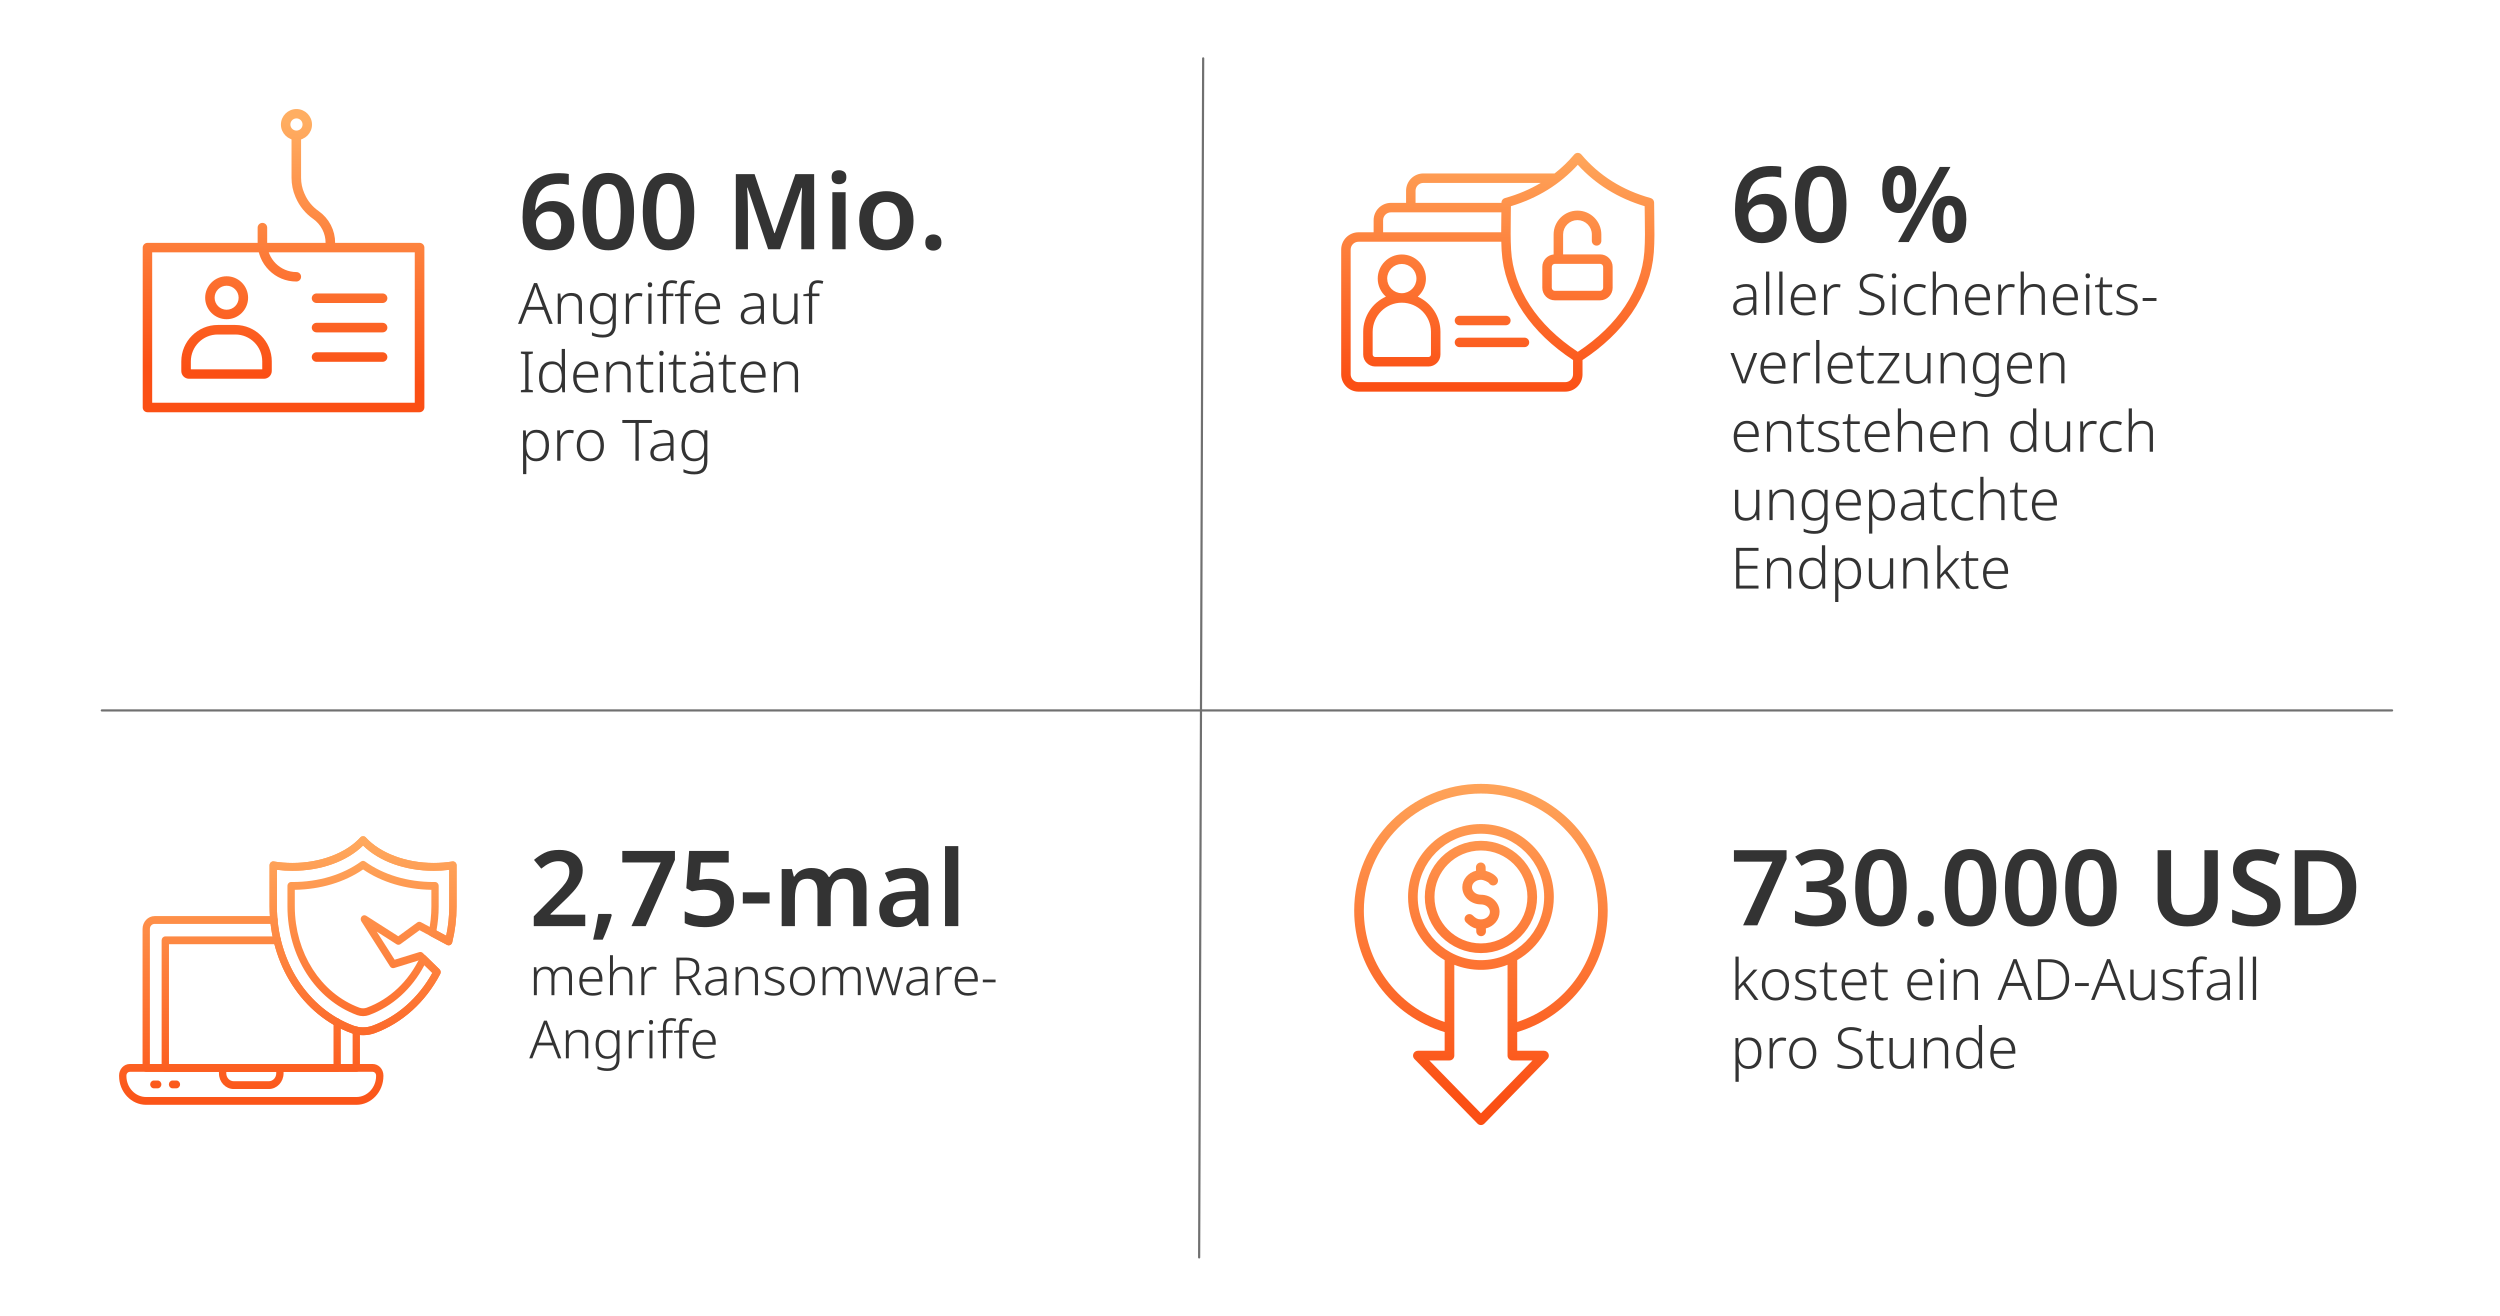 <?xml version="1.0" encoding="UTF-8"?>
<svg xmlns="http://www.w3.org/2000/svg" xmlns:xlink="http://www.w3.org/1999/xlink" version="1.1" viewBox="0 0 570 300">
  <defs>
    <style>
      .cls-1 {
        fill: url(#linear-gradient-8);
      }

      .cls-2 {
        fill: url(#linear-gradient-7);
      }

      .cls-3 {
        fill: url(#linear-gradient-5);
      }

      .cls-4 {
        fill: url(#linear-gradient-6);
      }

      .cls-5 {
        fill: url(#linear-gradient-9);
      }

      .cls-6 {
        fill: url(#linear-gradient-4);
      }

      .cls-7 {
        fill: url(#linear-gradient-3);
      }

      .cls-8 {
        fill: url(#linear-gradient-2);
      }

      .cls-9 {
        fill: url(#linear-gradient);
      }

      .cls-10 {
        isolation: isolate;
      }

      .cls-11 {
        fill: none;
        stroke: #707070;
        stroke-linecap: round;
        stroke-width: .5px;
      }

      .cls-12 {
        fill: url(#linear-gradient-10);
      }

      .cls-13 {
        fill: url(#linear-gradient-11);
      }

      .cls-14 {
        fill: url(#linear-gradient-12);
      }

      .cls-15 {
        fill: url(#linear-gradient-13);
      }

      .cls-16 {
        fill: url(#linear-gradient-19);
      }

      .cls-17 {
        fill: url(#linear-gradient-14);
      }

      .cls-18 {
        fill: url(#linear-gradient-15);
      }

      .cls-19 {
        fill: url(#linear-gradient-16);
      }

      .cls-20 {
        fill: url(#linear-gradient-17);
      }

      .cls-21 {
        fill: url(#linear-gradient-18);
      }

      .cls-22 {
        fill: url(#linear-gradient-20);
        fill-rule: evenodd;
      }

      .cls-23 {
        fill: #333;
      }
    </style>
    <linearGradient id="linear-gradient" x1="57.287" y1="187.712" x2="57.287" y2="254.996" gradientUnits="userSpaceOnUse">
      <stop offset="0" stop-color="#ffae62"/>
      <stop offset="1" stop-color="#fb4f14"/>
    </linearGradient>
    <linearGradient id="linear-gradient-2" x1="57.282" x2="57.282" y2="254.996" xlink:href="#linear-gradient"/>
    <linearGradient id="linear-gradient-3" x1="57.285" x2="57.285" y2="254.996" xlink:href="#linear-gradient"/>
    <linearGradient id="linear-gradient-4" x1="57.286" y1="187.712" x2="57.286" y2="254.996" xlink:href="#linear-gradient"/>
    <linearGradient id="linear-gradient-5" x1="35.515" y1="187.712" x2="35.515" y2="254.996" xlink:href="#linear-gradient"/>
    <linearGradient id="linear-gradient-6" x1="39.779" y1="187.712" x2="39.779" y2="254.996" xlink:href="#linear-gradient"/>
    <linearGradient id="linear-gradient-7" x1="82.783" y1="187.712" x2="82.783" y2="254.996" xlink:href="#linear-gradient"/>
    <linearGradient id="linear-gradient-8" x1="82.782" y1="187.712" x2="82.782" y2="254.996" xlink:href="#linear-gradient"/>
    <linearGradient id="linear-gradient-9" x1="67.976" y1="27.265" x2="63.88" y2="85.634" xlink:href="#linear-gradient"/>
    <linearGradient id="linear-gradient-10" x1="55.65" y1="26.399" x2="51.554" y2="84.769" xlink:href="#linear-gradient"/>
    <linearGradient id="linear-gradient-11" x1="54.587" y1="26.325" x2="50.491" y2="84.694" xlink:href="#linear-gradient"/>
    <linearGradient id="linear-gradient-12" x1="82.488" y1="28.283" x2="78.392" y2="86.652" xlink:href="#linear-gradient"/>
    <linearGradient id="linear-gradient-13" x1="82.956" y1="28.316" x2="78.86" y2="86.685" xlink:href="#linear-gradient"/>
    <linearGradient id="linear-gradient-14" x1="83.425" y1="28.349" x2="79.329" y2="86.718" xlink:href="#linear-gradient"/>
    <linearGradient id="linear-gradient-15" x1="67.676" y1="27.243" x2="63.58" y2="85.612" xlink:href="#linear-gradient"/>
    <linearGradient id="linear-gradient-16" x1="65.827" y1="27.114" x2="61.73" y2="85.483" xlink:href="#linear-gradient"/>
    <linearGradient id="linear-gradient-17" x1="72.548" y1="27.585" x2="68.451" y2="85.954" xlink:href="#linear-gradient"/>
    <linearGradient id="linear-gradient-18" x1="339.843" y1="170.403" x2="335.109" y2="250.874" xlink:href="#linear-gradient"/>
    <linearGradient id="linear-gradient-19" x1="339.695" y1="170.394" x2="334.962" y2="250.865" xlink:href="#linear-gradient"/>
    <linearGradient id="linear-gradient-20" x1="343.103" y1="29.202" x2="339.55" y2="88.709" xlink:href="#linear-gradient"/>
  </defs>
  <!-- Generator: Adobe Illustrator 28.6.0, SVG Export Plug-In . SVG Version: 1.2.0 Build 709)  -->
  <g>
    <g id="OUTLINED">
      <g id="In_AI_spending_By_2028" class="cls-10">
        <g class="cls-10">
          <path class="cls-23" d="M128.398,220.394c.632,0,1.126.18,1.482.54s.534.928.534,1.704v4.26h-.672v-4.224c0-.576-.128-1-.384-1.272-.256-.272-.608-.408-1.056-.408-.608,0-1.076.179-1.404.534-.328.356-.492.906-.492,1.65v3.72h-.672v-4.224c0-.576-.128-1-.384-1.272-.256-.272-.608-.408-1.056-.408-.608,0-1.076.186-1.404.559-.328.372-.492.946-.492,1.722v3.624h-.672v-6.384h.552l.096,1.008h.048c.16-.312.402-.578.726-.798.324-.22.738-.33,1.242-.33.464,0,.856.1,1.176.3s.544.5.672.9h.048c.176-.385.448-.68.816-.889.368-.208.8-.311,1.296-.311Z"/>
          <path class="cls-23" d="M134.878,220.394c.544,0,1,.126,1.368.378.368.252.644.598.828,1.038s.276.944.276,1.512v.48h-4.56c0,.84.196,1.485.588,1.938s.956.678,1.692.678c.4,0,.748-.031,1.044-.096.296-.064.62-.176.972-.336v.624c-.32.144-.636.248-.948.312-.312.064-.676.096-1.092.096-.952,0-1.684-.292-2.196-.876-.512-.584-.768-1.38-.768-2.388,0-.648.11-1.227.33-1.734.22-.508.538-.906.954-1.194s.92-.432,1.512-.432ZM134.866,220.97c-.584,0-1.058.196-1.422.588s-.578.948-.642,1.668h3.828c0-.672-.142-1.216-.426-1.632-.284-.416-.731-.624-1.338-.624Z"/>
          <path class="cls-23" d="M139.75,217.777v2.928c0,.32-.012.624-.036.912h.048c.16-.352.424-.644.792-.876.368-.231.824-.348,1.368-.348.728,0,1.286.188,1.674.564.388.377.582.965.582,1.765v4.176h-.684v-4.128c0-.608-.138-1.056-.414-1.344s-.682-.433-1.218-.433c-1.408,0-2.112.809-2.112,2.424v3.481h-.672v-9.12h.672Z"/>
          <path class="cls-23" d="M148.846,220.405c.336,0,.624.036.864.108l-.096.624c-.128-.032-.256-.056-.384-.072-.128-.016-.264-.024-.408-.024-.592,0-1.058.215-1.398.643-.34.428-.51.998-.51,1.71v3.504h-.684v-6.384h.576l.072,1.2h.036c.16-.36.402-.668.726-.925.324-.256.726-.384,1.206-.384Z"/>
          <path class="cls-23" d="M156.357,218.329c1.024,0,1.794.181,2.31.54.516.36.774.965.774,1.812,0,.656-.174,1.168-.522,1.536s-.782.632-1.302.792l2.352,3.888h-.828l-2.184-3.696h-2.04v3.696h-.696v-8.568h2.136ZM156.297,218.953h-1.38v3.648h1.62c.696,0,1.234-.164,1.614-.492s.57-.796.57-1.404c0-.655-.198-1.111-.594-1.367-.396-.257-1.006-.385-1.83-.385Z"/>
          <path class="cls-23" d="M163.534,220.405c.72,0,1.256.176,1.608.528.352.352.528.908.528,1.668v4.296h-.516l-.132-1.08h-.024c-.224.36-.504.65-.84.87s-.8.33-1.392.33c-.608,0-1.09-.152-1.446-.456-.356-.304-.534-.748-.534-1.332,0-.632.258-1.116.774-1.452s1.274-.523,2.274-.564l1.164-.06v-.444c0-.632-.126-1.077-.378-1.338-.252-.26-.622-.39-1.11-.39-.328,0-.644.042-.948.126s-.608.206-.912.366l-.216-.552c.296-.152.624-.276.984-.372.36-.097.732-.144,1.116-.144ZM164.998,223.682l-1.08.048c-.816.032-1.424.17-1.824.414-.4.244-.6.61-.6,1.098,0,.393.124.69.372.894s.588.306,1.02.306c.664,0,1.178-.188,1.542-.564.364-.376.554-.904.57-1.584v-.612Z"/>
          <path class="cls-23" d="M170.565,220.394c.728,0,1.284.188,1.668.564.384.377.576.965.576,1.765v4.176h-.684v-4.128c0-.608-.138-1.056-.414-1.344s-.682-.433-1.218-.433c-1.408,0-2.112.809-2.112,2.424v3.481h-.672v-6.384h.552l.096,1.103h.048c.168-.352.434-.644.798-.876.364-.231.818-.348,1.362-.348Z"/>
          <path class="cls-23" d="M178.869,225.205c0,.584-.214,1.032-.642,1.345-.428.311-1.038.468-1.83.468-.448,0-.842-.04-1.182-.12-.34-.08-.626-.176-.858-.288v-.66c.28.144.6.263.96.354.36.092.728.138,1.104.138.624,0,1.076-.105,1.356-.318.28-.212.42-.502.42-.869,0-.352-.146-.622-.438-.81-.292-.188-.731-.382-1.314-.582-.392-.136-.738-.272-1.038-.408-.3-.136-.534-.314-.702-.533-.168-.221-.252-.519-.252-.894,0-.512.208-.912.624-1.2s.972-.432,1.668-.432c.384,0,.742.038,1.074.114.332.076.634.17.906.281l-.24.565c-.248-.112-.528-.204-.84-.276-.312-.071-.624-.107-.936-.107-.504,0-.896.088-1.176.264-.28.176-.42.432-.42.768,0,.257.068.459.204.606.136.148.332.276.588.384.256.108.568.227.936.354.376.128.718.264,1.026.408.308.144.552.328.732.552s.27.523.27.899Z"/>
          <path class="cls-23" d="M185.817,223.705c0,.664-.11,1.244-.33,1.74s-.544.882-.972,1.158c-.428.276-.95.414-1.566.414-.592,0-1.1-.136-1.524-.408-.424-.272-.75-.656-.978-1.152-.228-.495-.342-1.079-.342-1.752,0-1.039.258-1.852.774-2.436s1.222-.876,2.118-.876c.608,0,1.122.138,1.542.414.42.275.738.662.954,1.158.216.496.324,1.076.324,1.739ZM180.813,223.705c0,.816.172,1.475.516,1.975.344.5.884.75,1.62.75.744,0,1.29-.25,1.638-.75s.522-1.158.522-1.975c0-.527-.072-.996-.216-1.403-.144-.408-.372-.729-.684-.96-.312-.232-.72-.349-1.224-.349-.728,0-1.272.24-1.632.721-.36.479-.54,1.144-.54,1.991Z"/>
          <path class="cls-23" d="M194.229,220.394c.632,0,1.126.18,1.482.54s.534.928.534,1.704v4.26h-.672v-4.224c0-.576-.128-1-.384-1.272-.256-.272-.608-.408-1.056-.408-.608,0-1.076.179-1.404.534-.328.356-.492.906-.492,1.65v3.72h-.672v-4.224c0-.576-.128-1-.384-1.272-.256-.272-.608-.408-1.056-.408-.608,0-1.076.186-1.404.559-.328.372-.492.946-.492,1.722v3.624h-.672v-6.384h.552l.096,1.008h.048c.16-.312.402-.578.726-.798.324-.22.738-.33,1.242-.33.464,0,.856.1,1.176.3s.544.5.672.9h.048c.176-.385.448-.68.816-.889.368-.208.8-.311,1.296-.311Z"/>
          <path class="cls-23" d="M203.397,226.898l-1.296-4.152c-.08-.264-.156-.514-.228-.75-.072-.235-.132-.458-.18-.666h-.024c-.048.208-.104.433-.168.672-.064.24-.14.492-.228.757l-1.356,4.14h-.72l-1.8-6.384h.708l1.08,3.948c.096.352.178.661.246.93.068.268.118.506.15.714h.024c.048-.192.104-.42.168-.684.064-.265.152-.557.264-.876l1.32-4.032h.696l1.272,4.032c.08.287.16.567.24.84.08.272.136.512.168.72h.048c.024-.192.07-.426.138-.702.068-.275.146-.59.234-.941l1.044-3.948h.696l-1.74,6.384h-.756Z"/>
          <path class="cls-23" d="M209.373,220.405c.72,0,1.256.176,1.608.528.352.352.528.908.528,1.668v4.296h-.516l-.132-1.08h-.024c-.224.36-.504.65-.84.87s-.8.33-1.392.33c-.608,0-1.09-.152-1.446-.456-.356-.304-.534-.748-.534-1.332,0-.632.258-1.116.774-1.452s1.274-.523,2.274-.564l1.164-.06v-.444c0-.632-.126-1.077-.378-1.338-.252-.26-.622-.39-1.11-.39-.328,0-.644.042-.948.126s-.608.206-.912.366l-.216-.552c.296-.152.624-.276.984-.372.36-.097.732-.144,1.116-.144ZM210.837,223.682l-1.08.048c-.816.032-1.424.17-1.824.414-.4.244-.6.61-.6,1.098,0,.393.124.69.372.894s.588.306,1.02.306c.664,0,1.178-.188,1.542-.564.364-.376.554-.904.57-1.584v-.612Z"/>
          <path class="cls-23" d="M216.165,220.405c.336,0,.624.036.864.108l-.096.624c-.128-.032-.256-.056-.384-.072-.128-.016-.264-.024-.408-.024-.592,0-1.058.215-1.398.643-.34.428-.51.998-.51,1.71v3.504h-.684v-6.384h.576l.072,1.2h.036c.16-.36.402-.668.726-.925.324-.256.726-.384,1.206-.384Z"/>
          <path class="cls-23" d="M220.461,220.394c.544,0,1,.126,1.368.378.368.252.644.598.828,1.038s.276.944.276,1.512v.48h-4.56c0,.84.196,1.485.588,1.938s.956.678,1.692.678c.4,0,.748-.031,1.044-.096.296-.064.62-.176.972-.336v.624c-.32.144-.636.248-.948.312-.312.064-.676.096-1.092.096-.952,0-1.684-.292-2.196-.876-.512-.584-.768-1.38-.768-2.388,0-.648.11-1.227.33-1.734.22-.508.538-.906.954-1.194s.92-.432,1.512-.432ZM220.449,220.97c-.584,0-1.058.196-1.422.588s-.578.948-.642,1.668h3.828c0-.672-.142-1.216-.426-1.632-.284-.416-.731-.624-1.338-.624Z"/>
          <path class="cls-23" d="M224.085,223.97v-.624h2.904v.624h-2.904Z"/>
          <path class="cls-23" d="M127.234,241.298l-1.14-2.952h-3.552l-1.164,2.952h-.708l3.36-8.592h.648l3.288,8.592h-.732ZM125.878,237.722l-1.152-3.096c-.032-.112-.088-.288-.168-.528-.08-.24-.152-.452-.216-.636-.064.208-.132.418-.204.63-.072.212-.132.395-.18.546l-1.188,3.084h3.108Z"/>
          <path class="cls-23" d="M131.878,234.794c.728,0,1.284.188,1.668.564.384.377.576.965.576,1.765v4.176h-.684v-4.128c0-.608-.138-1.056-.414-1.344s-.682-.433-1.218-.433c-1.408,0-2.112.809-2.112,2.424v3.481h-.672v-6.384h.552l.096,1.103h.048c.168-.352.434-.644.798-.876.364-.231.818-.348,1.362-.348Z"/>
          <path class="cls-23" d="M138.501,234.794c.504,0,.922.096,1.254.288.332.191.598.46.798.804h.036l.108-.972h.552v6.588c0,.84-.214,1.496-.642,1.968-.428.472-1.13.708-2.106.708-.48,0-.904-.04-1.272-.12-.368-.08-.704-.184-1.008-.311v-.66c.304.151.65.273,1.038.366.388.092.81.138,1.266.138.696,0,1.21-.185,1.542-.552.332-.368.498-.868.498-1.5v-.372c0-.168.004-.336.012-.504s.016-.332.024-.492h-.036c-.176.416-.448.728-.816.935-.368.208-.808.312-1.32.312-.832,0-1.478-.28-1.938-.84-.46-.56-.69-1.368-.69-2.424,0-1.032.23-1.851.69-2.454.46-.605,1.13-.906,2.01-.906ZM138.574,235.394c-.688,0-1.204.242-1.548.727-.344.483-.516,1.166-.516,2.046,0,.872.17,1.536.51,1.992s.834.684,1.482.684c.528,0,.942-.108,1.242-.324s.514-.512.642-.888.192-.804.192-1.284v-.408c0-.815-.15-1.443-.45-1.884-.3-.44-.818-.66-1.554-.66Z"/>
          <path class="cls-23" d="M145.977,234.806c.336,0,.624.036.864.108l-.096.624c-.128-.032-.256-.056-.384-.072-.128-.016-.264-.024-.408-.024-.592,0-1.058.215-1.398.643-.34.428-.51.998-.51,1.71v3.504h-.684v-6.384h.576l.072,1.2h.036c.16-.36.402-.668.726-.925.324-.256.726-.384,1.206-.384Z"/>
          <path class="cls-23" d="M148.426,232.55c.32,0,.48.172.48.516,0,.352-.16.528-.48.528-.304,0-.456-.176-.456-.528,0-.344.152-.516.456-.516ZM148.762,234.914v6.384h-.672v-6.384h.672Z"/>
          <path class="cls-23" d="M153.357,235.466h-1.524v5.832h-.684v-5.832h-1.176v-.372l1.176-.204v-.624c0-.735.158-1.277.474-1.626.316-.348.794-.521,1.434-.521.224,0,.428.018.612.054s.352.078.504.126l-.156.576c-.144-.048-.298-.088-.462-.12s-.33-.048-.498-.048c-.432,0-.744.122-.936.366-.192.244-.288.638-.288,1.182v.66h1.524v.552Z"/>
          <path class="cls-23" d="M157.065,235.466h-1.524v5.832h-.684v-5.832h-1.176v-.372l1.176-.204v-.624c0-.735.158-1.277.474-1.626.316-.348.794-.521,1.434-.521.224,0,.428.018.612.054s.352.078.504.126l-.156.576c-.144-.048-.298-.088-.462-.12s-.33-.048-.498-.048c-.432,0-.744.122-.936.366-.192.244-.288.638-.288,1.182v.66h1.524v.552Z"/>
          <path class="cls-23" d="M160.713,234.794c.544,0,1,.126,1.368.378.368.252.644.598.828,1.038s.276.944.276,1.512v.48h-4.56c0,.84.196,1.485.588,1.938s.956.678,1.692.678c.4,0,.748-.031,1.044-.096.296-.064.62-.176.972-.336v.624c-.32.144-.636.248-.948.312-.312.064-.676.096-1.092.096-.952,0-1.684-.292-2.196-.876-.512-.584-.768-1.38-.768-2.388,0-.648.11-1.227.33-1.734.22-.508.538-.906.954-1.194s.92-.432,1.512-.432ZM160.701,235.37c-.584,0-1.058.196-1.422.588s-.578.948-.642,1.668h3.828c0-.672-.142-1.216-.426-1.632-.284-.416-.731-.624-1.338-.624Z"/>
        </g>
      </g>
      <g id="_1T" class="cls-10">
        <g class="cls-10">
          <path class="cls-23" d="M133.438,211.155h-11.736v-2.232l4.368-4.416c.864-.879,1.572-1.632,2.124-2.256.552-.624.96-1.212,1.224-1.764s.396-1.147.396-1.788c0-.784-.22-1.372-.66-1.764-.44-.393-1.036-.588-1.788-.588-.72,0-1.392.147-2.016.443-.624.297-1.272.717-1.944,1.261l-1.656-1.992c.704-.608,1.5-1.141,2.388-1.597.888-.456,2.02-.684,3.396-.684,1.104,0,2.052.196,2.844.588.792.393,1.404.936,1.836,1.632.432.696.648,1.492.648,2.389,0,.928-.184,1.779-.552,2.556-.368.776-.9,1.552-1.596,2.328-.696.776-1.524,1.612-2.484,2.508l-2.712,2.616v.144h7.92v2.616Z"/>
          <path class="cls-23" d="M139.317,208.371l.168.265c-.224.848-.524,1.775-.9,2.783-.376,1.009-.764,1.952-1.164,2.832h-2.184c.224-.944.444-1.952.66-3.023.216-1.072.388-2.024.516-2.856h2.904Z"/>
          <path class="cls-23" d="M143.974,211.155l6.672-14.52h-8.76v-2.616h12v2.04l-6.672,15.096h-3.24Z"/>
          <path class="cls-23" d="M161.805,200.379c1.088,0,2.048.2,2.88.601s1.484.981,1.956,1.74.708,1.691.708,2.796c0,1.84-.572,3.279-1.716,4.319-1.144,1.041-2.796,1.56-4.956,1.56-.896,0-1.74-.08-2.532-.24s-1.468-.392-2.028-.696v-2.688c.592.32,1.3.584,2.124.792.824.208,1.612.311,2.364.311,1.136,0,2.028-.248,2.676-.744.648-.495.972-1.272.972-2.327,0-.944-.304-1.668-.912-2.173-.608-.504-1.552-.756-2.832-.756-.464,0-.952.04-1.464.12-.512.08-.936.16-1.272.24l-1.296-.72.648-8.496h9.024v2.64h-6.36l-.36,3.96c.272-.048.596-.1.972-.156.376-.056.844-.084,1.404-.084Z"/>
          <path class="cls-23" d="M169.365,205.995v-2.544h6.096v2.544h-6.096Z"/>
          <path class="cls-23" d="M193.125,197.907c1.472,0,2.58.376,3.324,1.128.744.752,1.116,1.968,1.116,3.648v8.472h-3.024v-7.896c0-1.935-.736-2.903-2.208-2.903-1.056,0-1.809.344-2.256,1.032-.448.688-.672,1.688-.672,3v6.768h-3.024v-7.896c0-1.935-.744-2.903-2.232-2.903-1.104,0-1.864.384-2.28,1.151-.416.769-.624,1.864-.624,3.288v6.36h-3.024v-13.008h2.328l.432,1.704h.168c.4-.672.944-1.164,1.632-1.477.688-.311,1.408-.468,2.16-.468.976,0,1.796.16,2.46.48.664.32,1.172.832,1.524,1.535h.24c.399-.703.96-1.215,1.68-1.535.72-.32,1.48-.48,2.28-.48Z"/>
          <path class="cls-23" d="M206.541,197.907c1.68,0,2.956.368,3.828,1.105.872.735,1.308,1.871,1.308,3.407v8.736h-2.136l-.6-1.8h-.096c-.56.704-1.152,1.22-1.776,1.548-.624.328-1.472.492-2.544.492-1.168,0-2.136-.328-2.904-.984-.768-.655-1.152-1.672-1.152-3.048,0-1.344.492-2.352,1.476-3.024.984-.672,2.476-1.047,4.476-1.128l2.256-.071v-.648c0-.832-.2-1.424-.6-1.776-.4-.352-.96-.527-1.68-.527-.656,0-1.284.092-1.884.275-.6.185-1.196.412-1.788.685l-.96-2.112c.64-.336,1.372-.607,2.196-.815s1.684-.312,2.58-.312ZM208.677,205.012l-1.584.048c-1.329.048-2.248.275-2.76.684-.512.408-.768.956-.768,1.645,0,.624.18,1.067.54,1.332.36.264.836.396,1.428.396.879,0,1.623-.252,2.232-.756.608-.504.912-1.252.912-2.244v-1.103Z"/>
          <path class="cls-23" d="M218.492,211.155h-3.024v-18.24h3.024v18.24Z"/>
        </g>
      </g>
      <g id="Struggle_with_AI_adoption" class="cls-10">
        <g class="cls-10">
          <path class="cls-23" d="M396.416,218.108v5.018c0,.277-.004.565-.013.865-.009.299-.013.596-.013.89h.013c.113-.138.241-.296.384-.474s.279-.336.409-.475l2.626-2.86h.884l-2.73,2.964,2.964,3.952h-.884l-2.6-3.458-1.04,1.066v2.392h-.728v-9.88h.728Z"/>
          <path class="cls-23" d="M407.895,224.53c0,.72-.12,1.348-.358,1.885-.238.538-.589.956-1.053,1.255-.464.299-1.029.448-1.697.448-.641,0-1.191-.147-1.651-.441-.46-.295-.812-.711-1.06-1.248-.247-.538-.37-1.171-.37-1.898,0-1.127.279-2.006.838-2.639s1.324-.949,2.294-.949c.659,0,1.215.149,1.67.448s.8.718,1.034,1.255.351,1.165.351,1.885ZM402.474,224.53c0,.884.186,1.597.559,2.139s.958.812,1.755.812c.806,0,1.398-.271,1.775-.812s.565-1.255.565-2.139c0-.572-.078-1.079-.234-1.52-.156-.442-.403-.789-.741-1.04-.338-.252-.78-.378-1.326-.378-.789,0-1.378.261-1.768.78-.39.52-.585,1.239-.585,2.158Z"/>
          <path class="cls-23" d="M414.122,226.155c0,.633-.232,1.118-.695,1.456-.464.338-1.125.507-1.982.507-.485,0-.912-.043-1.281-.13-.368-.087-.678-.19-.929-.311v-.716c.303.156.65.284,1.04.384.39.1.789.149,1.196.149.676,0,1.165-.114,1.469-.345.303-.23.455-.543.455-.942,0-.381-.158-.674-.474-.877-.317-.204-.791-.414-1.424-.631-.425-.147-.799-.295-1.125-.442-.325-.146-.578-.34-.76-.578s-.273-.56-.273-.969c0-.555.225-.987.676-1.3.451-.311,1.053-.468,1.807-.468.416,0,.804.041,1.164.123.359.083.686.185.981.306l-.26.611c-.269-.121-.572-.221-.91-.299-.338-.078-.676-.117-1.014-.117-.546,0-.971.096-1.274.286-.304.19-.455.468-.455.832,0,.277.074.496.221.656.147.16.359.299.637.416s.615.245,1.014.384c.407.139.778.286,1.111.441.334.156.598.355.793.599.195.242.292.567.292.975Z"/>
          <path class="cls-23" d="M417.814,227.494c.19,0,.374-.015.552-.045s.327-.067.449-.111v.599c-.139.052-.301.095-.488.13-.186.034-.392.052-.617.052-.572,0-1.014-.162-1.326-.487s-.468-.847-.468-1.566v-4.394h-1.027v-.416l1.027-.233.26-1.6h.468v1.651h2.132v.598h-2.132v4.368c0,.971.39,1.456,1.17,1.456Z"/>
          <path class="cls-23" d="M422.91,220.942c.589,0,1.083.137,1.482.409.398.273.698.648.897,1.125s.299,1.022.299,1.638v.52h-4.94c0,.909.212,1.609.637,2.099.424.49,1.036.735,1.833.735.433,0,.81-.035,1.131-.104s.672-.19,1.053-.364v.677c-.347.155-.689.269-1.027.338-.338.069-.732.103-1.183.103-1.032,0-1.825-.316-2.379-.949-.555-.632-.832-1.495-.832-2.587,0-.702.119-1.328.357-1.878.238-.551.583-.981,1.033-1.294.451-.311.997-.468,1.638-.468ZM422.897,221.566c-.633,0-1.146.212-1.54.637-.394.425-.626,1.027-.695,1.808h4.147c0-.729-.154-1.317-.461-1.769-.308-.45-.791-.676-1.45-.676Z"/>
          <path class="cls-23" d="M429.41,227.494c.19,0,.374-.015.552-.045s.327-.067.449-.111v.599c-.139.052-.301.095-.488.13-.186.034-.392.052-.617.052-.572,0-1.014-.162-1.326-.487s-.468-.847-.468-1.566v-4.394h-1.027v-.416l1.027-.233.26-1.6h.468v1.651h2.132v.598h-2.132v4.368c0,.971.39,1.456,1.17,1.456Z"/>
          <path class="cls-23" d="M437.885,220.942c.589,0,1.083.137,1.482.409.398.273.698.648.897,1.125s.299,1.022.299,1.638v.52h-4.94c0,.909.212,1.609.637,2.099.424.49,1.036.735,1.833.735.433,0,.81-.035,1.131-.104s.672-.19,1.053-.364v.677c-.347.155-.689.269-1.027.338-.338.069-.732.103-1.183.103-1.032,0-1.825-.316-2.379-.949-.555-.632-.832-1.495-.832-2.587,0-.702.119-1.328.357-1.878.238-.551.583-.981,1.033-1.294.451-.311.997-.468,1.638-.468ZM437.872,221.566c-.633,0-1.146.212-1.54.637-.394.425-.626,1.027-.695,1.808h4.147c0-.729-.154-1.317-.461-1.769-.308-.45-.791-.676-1.45-.676Z"/>
          <path class="cls-23" d="M442.799,218.512c.347,0,.52.185.52.559,0,.382-.173.572-.52.572-.329,0-.494-.19-.494-.572,0-.373.165-.559.494-.559ZM443.163,221.072v6.916h-.728v-6.916h.728Z"/>
          <path class="cls-23" d="M448.545,220.942c.789,0,1.391.204,1.807.611s.624,1.044.624,1.91v4.524h-.741v-4.472c0-.659-.15-1.145-.449-1.456-.299-.312-.739-.469-1.319-.469-1.525,0-2.288.876-2.288,2.627v3.769h-.728v-6.916h.598l.104,1.196h.052c.182-.382.47-.698.865-.949.394-.251.886-.377,1.475-.377Z"/>
          <path class="cls-23" d="M462.546,227.988l-1.235-3.198h-3.848l-1.261,3.198h-.767l3.64-9.308h.702l3.562,9.308h-.793ZM461.077,224.114l-1.248-3.353c-.035-.122-.096-.312-.182-.572s-.165-.489-.234-.69c-.069.226-.143.453-.221.683-.078.23-.143.427-.195.592l-1.287,3.341h3.367Z"/>
          <path class="cls-23" d="M471.763,223.256c0,1.56-.412,2.739-1.235,3.536-.823.798-2.024,1.196-3.601,1.196h-2.288v-9.282h2.574c1.473,0,2.6.389,3.38,1.164.78.775,1.17,1.904,1.17,3.386ZM470.983,223.282c0-2.608-1.305-3.913-3.913-3.913h-1.677v7.956h1.482c2.738,0,4.108-1.348,4.108-4.043Z"/>
          <path class="cls-23" d="M473.102,224.816v-.676h3.146v.676h-3.146Z"/>
          <path class="cls-23" d="M483.878,227.988l-1.235-3.198h-3.848l-1.261,3.198h-.767l3.64-9.308h.702l3.562,9.308h-.793ZM482.41,224.114l-1.248-3.353c-.035-.122-.096-.312-.182-.572s-.165-.489-.234-.69c-.069.226-.143.453-.221.683-.078.23-.143.427-.195.592l-1.287,3.341h3.367Z"/>
          <path class="cls-23" d="M491.262,221.072v6.916h-.611l-.104-1.183h-.039c-.19.372-.483.685-.877.935s-.886.377-1.476.377c-1.629,0-2.444-.841-2.444-2.522v-4.524h.754v4.472c0,.659.147,1.147.442,1.463.295.316.737.475,1.326.475,1.525,0,2.288-.88,2.288-2.64v-3.769h.741Z"/>
          <path class="cls-23" d="M497.905,226.155c0,.633-.232,1.118-.695,1.456-.464.338-1.125.507-1.982.507-.485,0-.912-.043-1.281-.13-.368-.087-.678-.19-.929-.311v-.716c.303.156.65.284,1.04.384.39.1.789.149,1.196.149.676,0,1.165-.114,1.469-.345.303-.23.455-.543.455-.942,0-.381-.158-.674-.474-.877-.317-.204-.791-.414-1.424-.631-.425-.147-.799-.295-1.125-.442-.325-.146-.578-.34-.76-.578s-.273-.56-.273-.969c0-.555.225-.987.676-1.3.451-.311,1.053-.468,1.807-.468.416,0,.804.041,1.164.123.359.083.686.185.981.306l-.26.611c-.269-.121-.572-.221-.91-.299-.338-.078-.676-.117-1.014-.117-.546,0-.971.096-1.274.286-.304.19-.455.468-.455.832,0,.277.074.496.221.656.147.16.359.299.637.416s.615.245,1.014.384c.407.139.778.286,1.111.441.334.156.598.355.793.599.195.242.292.567.292.975Z"/>
          <path class="cls-23" d="M502.338,221.67h-1.651v6.318h-.741v-6.318h-1.274v-.402l1.274-.222v-.676c0-.797.171-1.385.514-1.762s.86-.565,1.553-.565c.243,0,.464.019.663.059s.381.085.546.137l-.169.624c-.156-.052-.323-.096-.5-.13-.178-.035-.357-.052-.54-.052-.468,0-.806.132-1.014.397-.208.264-.312.69-.312,1.28v.715h1.651v.598Z"/>
          <path class="cls-23" d="M506.108,220.955c.78,0,1.361.191,1.742.572.381.382.572.983.572,1.807v4.654h-.559l-.143-1.17h-.026c-.243.39-.546.704-.91.942-.364.238-.867.357-1.508.357-.659,0-1.181-.164-1.566-.494-.386-.329-.579-.81-.579-1.442,0-.685.28-1.209.839-1.573.559-.364,1.38-.567,2.463-.611l1.261-.065v-.481c0-.685-.136-1.168-.409-1.449s-.674-.423-1.203-.423c-.355,0-.698.046-1.027.137-.33.091-.659.224-.988.397l-.234-.598c.32-.165.676-.3,1.066-.403.39-.104.793-.156,1.209-.156ZM507.694,224.504l-1.17.053c-.884.034-1.542.184-1.976.448-.433.265-.65.661-.65,1.19,0,.425.134.747.403.969.269.221.637.331,1.105.331.719,0,1.276-.203,1.67-.611.394-.407.6-.979.617-1.716v-.663Z"/>
          <path class="cls-23" d="M511.373,227.988h-.741v-9.88h.741v9.88Z"/>
          <path class="cls-23" d="M514.389,227.988h-.741v-9.88h.741v9.88Z"/>
          <path class="cls-23" d="M398.782,236.542c.884,0,1.575.297,2.074.891.498.594.748,1.48.748,2.658s-.258,2.078-.773,2.697c-.516.62-1.22.93-2.113.93-.615,0-1.107-.13-1.476-.39-.368-.26-.639-.572-.812-.936h-.052c.008.226.019.464.033.715.013.252.019.49.019.716v2.834h-.741v-9.984h.611l.091,1.3h.039c.173-.381.449-.715.826-1.001s.886-.429,1.527-.429ZM398.678,237.191c-.763,0-1.326.241-1.69.722-.364.481-.55,1.177-.559,2.087v.13c0,.988.18,1.727.54,2.217.36.489.912.734,1.658.734.71,0,1.256-.265,1.638-.793.381-.528.572-1.266.572-2.21,0-.928-.18-1.641-.54-2.139-.36-.498-.899-.748-1.619-.748Z"/>
          <path class="cls-23" d="M406.309,236.555c.364,0,.676.039.936.117l-.104.676c-.139-.034-.277-.06-.416-.078-.139-.017-.286-.025-.442-.025-.642,0-1.147.231-1.515.695-.369.464-.553,1.081-.553,1.853v3.796h-.741v-6.916h.624l.078,1.3h.039c.173-.39.435-.724.787-1.001s.787-.416,1.307-.416Z"/>
          <path class="cls-23" d="M414.122,240.13c0,.72-.12,1.348-.358,1.885-.238.538-.589.956-1.053,1.255-.464.299-1.029.448-1.697.448-.641,0-1.191-.147-1.651-.441-.46-.295-.812-.711-1.06-1.248-.247-.538-.37-1.171-.37-1.898,0-1.127.279-2.006.838-2.639s1.324-.949,2.294-.949c.659,0,1.215.149,1.67.448s.8.718,1.034,1.255.351,1.165.351,1.885ZM408.701,240.13c0,.884.186,1.597.559,2.139s.958.812,1.755.812c.806,0,1.398-.271,1.775-.812s.565-1.255.565-2.139c0-.572-.078-1.079-.234-1.52-.156-.442-.403-.789-.741-1.04-.338-.252-.78-.378-1.326-.378-.789,0-1.378.261-1.768.78-.39.52-.585,1.239-.585,2.158Z"/>
          <path class="cls-23" d="M424.691,241.17c0,.555-.139,1.02-.416,1.397-.278.377-.659.663-1.144.858-.486.194-1.04.292-1.664.292-.555,0-1.04-.039-1.456-.117s-.771-.177-1.066-.299v-.741c.329.13.712.245,1.15.345.438.1.912.149,1.423.149.71,0,1.289-.153,1.736-.461.446-.308.669-.765.669-1.372,0-.364-.085-.665-.253-.903-.169-.238-.429-.446-.78-.624s-.799-.357-1.346-.539c-.519-.183-.966-.38-1.339-.592s-.659-.481-.858-.806c-.199-.325-.299-.735-.299-1.228,0-.512.127-.94.383-1.287.255-.347.606-.611,1.053-.793.446-.183.956-.273,1.527-.273.451,0,.879.044,1.287.13.407.087.793.208,1.157.364l-.26.65c-.728-.312-1.465-.469-2.21-.469-.642,0-1.164.142-1.566.423-.403.281-.605.695-.605,1.241,0,.399.086.718.26.956s.424.44.754.605c.33.164.732.329,1.209.494.546.19,1.016.392,1.411.605.394.212.7.474.916.786.216.311.325.715.325,1.209Z"/>
          <path class="cls-23" d="M428.435,243.094c.19,0,.374-.015.552-.045s.327-.067.449-.111v.599c-.139.052-.301.095-.488.13-.186.034-.392.052-.617.052-.572,0-1.014-.162-1.326-.487s-.468-.847-.468-1.566v-4.394h-1.027v-.416l1.027-.233.26-1.6h.468v1.651h2.132v.598h-2.132v4.368c0,.971.39,1.456,1.17,1.456Z"/>
          <path class="cls-23" d="M436.352,236.672v6.916h-.611l-.104-1.183h-.039c-.19.372-.483.685-.877.935s-.886.377-1.476.377c-1.629,0-2.444-.841-2.444-2.522v-4.524h.754v4.472c0,.659.147,1.147.442,1.463.295.316.737.475,1.326.475,1.525,0,2.288-.88,2.288-2.64v-3.769h.741Z"/>
          <path class="cls-23" d="M441.747,236.542c.789,0,1.391.204,1.807.611s.624,1.044.624,1.91v4.524h-.741v-4.472c0-.659-.15-1.145-.449-1.456-.299-.312-.739-.469-1.319-.469-1.525,0-2.288.876-2.288,2.627v3.769h-.728v-6.916h.598l.104,1.196h.052c.182-.382.47-.698.865-.949.394-.251.886-.377,1.475-.377Z"/>
          <path class="cls-23" d="M448.883,243.718c-.927,0-1.64-.297-2.139-.891-.498-.594-.747-1.467-.747-2.619,0-1.196.262-2.106.786-2.731s1.246-.935,2.165-.935c.581,0,1.053.126,1.417.377.364.251.633.567.806.949h.052c-.008-.208-.019-.438-.032-.69-.013-.251-.019-.472-.019-.663v-2.808h.741v9.88h-.598l-.104-1.196h-.039c-.182.364-.455.677-.819.936-.364.26-.854.39-1.469.39ZM448.974,243.081c.797,0,1.365-.243,1.703-.729s.507-1.183.507-2.093v-.13c0-.953-.169-1.684-.507-2.19s-.888-.761-1.651-.761c-.746,0-1.309.263-1.69.787s-.572,1.272-.572,2.242c0,.944.182,1.659.546,2.144.364.485.918.729,1.664.729Z"/>
          <path class="cls-23" d="M456.813,236.542c.589,0,1.083.137,1.482.409.398.273.698.648.897,1.125s.299,1.022.299,1.638v.52h-4.94c0,.909.212,1.609.637,2.099.424.49,1.036.735,1.833.735.433,0,.81-.035,1.131-.104s.672-.19,1.053-.364v.677c-.347.155-.689.269-1.027.338-.338.069-.732.103-1.183.103-1.032,0-1.825-.316-2.379-.949-.555-.632-.832-1.495-.832-2.587,0-.702.119-1.328.357-1.878.238-.551.583-.981,1.033-1.294.451-.311.997-.468,1.638-.468ZM456.8,237.166c-.633,0-1.146.212-1.54.637-.394.425-.626,1.027-.695,1.808h4.147c0-.729-.154-1.317-.461-1.769-.308-.45-.791-.676-1.45-.676Z"/>
        </g>
      </g>
      <g class="cls-10">
        <g class="cls-10">
          <path class="cls-23" d="M397.424,210.981l6.672-14.52h-8.76v-2.616h12v2.04l-6.672,15.096h-3.24Z"/>
          <path class="cls-23" d="M420.368,197.757c0,1.168-.34,2.1-1.02,2.796-.681.695-1.557,1.164-2.628,1.403v.072c1.375.177,2.416.608,3.12,1.296.704.689,1.056,1.593,1.056,2.712,0,.992-.24,1.881-.72,2.664-.48.784-1.22,1.4-2.22,1.849-1,.447-2.284.672-3.852.672-.944,0-1.812-.076-2.604-.229-.792-.151-1.54-.388-2.244-.708v-2.664c.72.368,1.488.648,2.304.841.816.191,1.584.287,2.304.287,1.392,0,2.376-.252,2.952-.756s.864-1.203.864-2.1c0-.848-.336-1.48-1.008-1.897-.672-.415-1.792-.624-3.36-.624h-1.44v-2.424h1.464c1.52,0,2.568-.248,3.144-.744.576-.495.864-1.136.864-1.92,0-.688-.224-1.224-.672-1.607-.448-.385-1.12-.576-2.016-.576-.864,0-1.608.14-2.232.42s-1.184.58-1.68.9l-1.44-2.089c.656-.479,1.432-.888,2.328-1.224s1.952-.504,3.168-.504c1.776,0,3.148.376,4.116,1.128.968.752,1.452,1.761,1.452,3.024Z"/>
          <path class="cls-23" d="M434.72,202.412c0,1.841-.192,3.417-.576,4.729-.384,1.312-1.008,2.32-1.872,3.023-.864.705-2.008,1.057-3.432,1.057-2.016,0-3.496-.776-4.44-2.328-.944-1.552-1.416-3.712-1.416-6.481,0-1.84.192-3.42.576-4.739.384-1.32,1.004-2.332,1.86-3.036s1.996-1.057,3.42-1.057c2,0,3.48.776,4.44,2.328.96,1.553,1.44,3.721,1.44,6.504ZM426.032,202.412c0,2.097.204,3.672.612,4.729.408,1.056,1.14,1.584,2.196,1.584,1.04,0,1.772-.524,2.196-1.572.424-1.048.636-2.628.636-4.74,0-2.096-.212-3.676-.636-4.739-.424-1.065-1.156-1.597-2.196-1.597-1.056,0-1.788.532-2.196,1.597-.408,1.063-.612,2.644-.612,4.739Z"/>
          <path class="cls-23" d="M437.24,209.444c0-.672.18-1.147.54-1.428.36-.28.788-.42,1.284-.42.496,0,.928.14,1.296.42s.552.756.552,1.428c0,.656-.184,1.128-.552,1.416s-.8.432-1.296.432c-.496,0-.924-.144-1.284-.432-.36-.288-.54-.76-.54-1.416Z"/>
          <path class="cls-23" d="M455.143,202.412c0,1.841-.192,3.417-.576,4.729-.384,1.312-1.008,2.32-1.872,3.023-.864.705-2.008,1.057-3.432,1.057-2.016,0-3.496-.776-4.44-2.328-.944-1.552-1.416-3.712-1.416-6.481,0-1.84.192-3.42.576-4.739.384-1.32,1.004-2.332,1.86-3.036s1.996-1.057,3.42-1.057c2,0,3.48.776,4.44,2.328.96,1.553,1.44,3.721,1.44,6.504ZM446.455,202.412c0,2.097.204,3.672.612,4.729.408,1.056,1.14,1.584,2.196,1.584,1.04,0,1.772-.524,2.196-1.572.424-1.048.636-2.628.636-4.74,0-2.096-.212-3.676-.636-4.739-.424-1.065-1.156-1.597-2.196-1.597-1.056,0-1.788.532-2.196,1.597-.408,1.063-.612,2.644-.612,4.739Z"/>
          <path class="cls-23" d="M468.871,202.412c0,1.841-.192,3.417-.576,4.729-.384,1.312-1.008,2.32-1.872,3.023-.864.705-2.008,1.057-3.432,1.057-2.016,0-3.496-.776-4.44-2.328-.944-1.552-1.416-3.712-1.416-6.481,0-1.84.192-3.42.576-4.739.384-1.32,1.004-2.332,1.86-3.036s1.996-1.057,3.42-1.057c2,0,3.48.776,4.44,2.328.96,1.553,1.44,3.721,1.44,6.504ZM460.183,202.412c0,2.097.204,3.672.612,4.729.408,1.056,1.14,1.584,2.196,1.584,1.04,0,1.772-.524,2.196-1.572.424-1.048.636-2.628.636-4.74,0-2.096-.212-3.676-.636-4.739-.424-1.065-1.156-1.597-2.196-1.597-1.056,0-1.788.532-2.196,1.597-.408,1.063-.612,2.644-.612,4.739Z"/>
          <path class="cls-23" d="M482.599,202.412c0,1.841-.192,3.417-.576,4.729-.384,1.312-1.008,2.32-1.872,3.023-.864.705-2.008,1.057-3.432,1.057-2.016,0-3.496-.776-4.44-2.328-.944-1.552-1.416-3.712-1.416-6.481,0-1.84.192-3.42.576-4.739.384-1.32,1.004-2.332,1.86-3.036s1.996-1.057,3.42-1.057c2,0,3.48.776,4.44,2.328.96,1.553,1.44,3.721,1.44,6.504ZM473.911,202.412c0,2.097.204,3.672.612,4.729.408,1.056,1.14,1.584,2.196,1.584,1.04,0,1.772-.524,2.196-1.572.424-1.048.636-2.628.636-4.74,0-2.096-.212-3.676-.636-4.739-.424-1.065-1.156-1.597-2.196-1.597-1.056,0-1.788.532-2.196,1.597-.408,1.063-.612,2.644-.612,4.739Z"/>
          <path class="cls-23" d="M505.662,193.845v11.088c0,1.185-.252,2.252-.756,3.204s-1.268,1.704-2.292,2.256c-1.024.552-2.32.828-3.888.828-2.224,0-3.912-.58-5.064-1.74s-1.728-2.691-1.728-4.596v-11.04h3.072v10.727c0,1.408.315,2.433.948,3.072.632.64,1.588.96,2.868.96,1.328,0,2.292-.348,2.892-1.044.6-.696.9-1.7.9-3.012v-10.704h3.048Z"/>
          <path class="cls-23" d="M519.966,206.301c0,1.52-.552,2.72-1.656,3.6s-2.632,1.32-4.584,1.32c-1.888,0-3.488-.32-4.8-.96v-2.88c.72.32,1.516.611,2.388.876.872.264,1.748.396,2.628.396,1.04,0,1.796-.204,2.268-.612.472-.407.708-.932.708-1.571,0-.704-.304-1.269-.912-1.692-.608-.424-1.496-.884-2.664-1.38-.704-.288-1.38-.644-2.028-1.068-.648-.424-1.176-.96-1.584-1.607-.408-.648-.612-1.46-.612-2.437,0-1.455.516-2.6,1.548-3.432,1.032-.832,2.412-1.248,4.14-1.248.895,0,1.748.096,2.556.288.808.191,1.604.464,2.388.815l-.984,2.473c-.72-.304-1.404-.544-2.052-.72-.648-.177-1.316-.265-2.004-.265-.832,0-1.464.185-1.896.552-.432.369-.648.856-.648,1.465,0,.464.12.859.36,1.188.24.328.612.628,1.116.9.504.272,1.156.584,1.956.935.928.4,1.716.82,2.364,1.26.648.44,1.144.96,1.488,1.56.344.6.516,1.348.516,2.244Z"/>
          <path class="cls-23" d="M537.222,202.244c0,2.897-.808,5.076-2.424,6.54-1.617,1.464-3.873,2.196-6.768,2.196h-4.824v-17.136h5.328c1.776,0,3.312.32,4.608.96s2.3,1.584,3.012,2.832c.711,1.248,1.068,2.784,1.068,4.607ZM534.006,202.341c0-2.048-.472-3.553-1.416-4.513-.944-.96-2.296-1.44-4.056-1.44h-2.256v12.023h1.848c3.92,0,5.88-2.023,5.88-6.071Z"/>
        </g>
      </g>
      <g>
        <path class="cls-9" d="M81.234,244.371h-47.895c-.462,0-.836-.399-.836-.891v-31.679c0-1.617,1.234-2.932,2.752-2.932h27.193c.462,0,.836.399.836.891s-.374.891-.836.891h-27.193c-.605,0-1.079.505-1.079,1.15v30.788h46.222v-7.628c0-.493.374-.891.836-.891s.836.399.836.891v8.519c0,.493-.374.891-.836.891Z"/>
        <path class="cls-8" d="M76.877,244.371h-39.188c-.462,0-.836-.399-.836-.891v-29.086c0-.493.374-.891.836-.891h25.521c.462,0,.836.399.836.891s-.374.891-.836.891h-24.684v27.304h37.515v-9.491c0-.493.374-.891.836-.891s.836.399.836.891v10.382c0,.493-.374.891-.836.891h0Z"/>
        <path class="cls-7" d="M81.248,251.9h-47.926c-3.404,0-6.173-2.95-6.173-6.576v-.123c0-1.439,1.098-2.609,2.448-2.609h55.375c1.35,0,2.448,1.171,2.448,2.609v.123c0,3.626-2.769,6.576-6.173,6.576ZM29.598,244.374c-.427,0-.775.371-.775.827v.123c0,2.644,2.018,4.794,4.5,4.794h47.926c2.482,0,4.5-2.15,4.5-4.794v-.123c0-.456-.348-.827-.775-.827H29.598Z"/>
        <path class="cls-6" d="M61.289,248.299h-8.007c-1.855,0-3.364-1.608-3.364-3.584v-1.231c0-.493.374-.891.836-.891h13.062c.462,0,.836.399.836.891v1.231c0,1.976-1.51,3.584-3.365,3.584h0ZM51.591,244.374v.34c0,.994.759,1.802,1.691,1.802h8.007c.933,0,1.692-.809,1.692-1.802v-.34h-11.389Z"/>
        <path class="cls-3" d="M35.955,248.137h-.881c-.462,0-.836-.399-.836-.891s.374-.891.836-.891h.881c.462,0,.836.399.836.891s-.374.891-.836.891Z"/>
        <path class="cls-4" d="M40.219,248.137h-.881c-.462,0-.836-.399-.836-.891s.374-.891.836-.891h.881c.462,0,.836.399.836.891s-.374.891-.836.891Z"/>
        <path class="cls-2" d="M82.778,236.021c-.906,0-1.811-.156-2.673-.467-11.152-4.094-18.643-15.694-18.643-28.869v-9.392c0-.261.107-.508.293-.678.186-.168.433-.245.674-.202,1.349.227,2.777.342,4.244.342,6.3,0,12.241-2.237,15.507-5.838.314-.348.887-.347,1.202-.001,3.267,3.602,9.209,5.839,15.508,5.839,1.468,0,2.896-.115,4.244-.342.241-.044.488.034.674.202.186.17.293.417.293.678v9.392c0,2.775-.336,5.53-.998,8.186-.065.259-.236.473-.466.584-.23.11-.493.104-.719-.017l-6.259-3.351-4.352,3.171c-.27.197-.622.208-.902.029l-4.511-2.883,4.082,6.411,5.627-1.735c.282-.087.587-.009.8.202l3.793,3.709c.286.279.354.731.165,1.092-3.353,6.391-8.646,11.175-14.906,13.469-.864.312-1.773.468-2.679.468h0l0.0.001ZM63.136,198.317v8.368c0,12.414,7.037,23.337,17.511,27.182,1.374.495,2.893.495,4.271-.002,5.665-2.076,10.493-6.34,13.656-12.042l-2.958-2.891-5.757,1.776c-.35.107-.721-.036-.925-.356l-6.55-10.287c-.221-.346-.185-.809.084-1.113.27-.305.701-.366,1.038-.151l7.302,4.665,4.316-3.145c.251-.184.576-.206.847-.061l5.763,3.084c.462-2.174.695-4.409.695-6.658v-8.368c-1.143.147-2.329.221-3.539.221-6.474,0-12.418-2.138-16.109-5.758-3.69,3.619-9.634,5.758-16.108,5.758-1.21,0-2.396-.074-3.539-.221h0Z"/>
        <path class="cls-1" d="M82.781,236.021c-.906,0-1.812-.156-2.673-.469-11.151-4.088-18.643-15.688-18.643-28.868v-9.387c0-.26.107-.507.292-.676.185-.17.431-.245.672-.204,1.385.227,2.812.343,4.246.343,6.299,0,12.24-2.237,15.506-5.838.314-.348.887-.347,1.202-.001,3.267,3.602,9.208,5.839,15.507,5.839,1.433,0,2.861-.116,4.246-.343.242-.039.487.035.672.204.185.169.292.416.292.676v9.387c0,2.778-.334,5.533-.994,8.188-.064.259-.235.474-.465.585-.23.11-.493.104-.72-.017l-3.733-1.998c-.343-.184-.525-.593-.44-.993.4-1.881.603-3.821.603-5.765v-3.804c-5.845-.095-11.331-1.733-15.569-4.645-4.237,2.912-9.724,4.55-15.568,4.645v3.804c0,10.56,5.929,19.834,14.752,23.075.51.182,1.128.183,1.62,0,5.269-1.934,9.603-6.032,12.204-11.539.118-.25.339-.425.597-.476.256-.051.523.031.716.219l3.098,3.029c.286.279.354.731.165,1.092-3.354,6.392-8.648,11.175-14.906,13.467-.864.313-1.772.47-2.678.47h-0ZM63.137,198.318v8.366c0,12.419,7.037,23.343,17.511,27.182,1.375.498,2.891.498,4.269-.001,5.666-2.076,10.496-6.339,13.659-12.042l-1.808-1.768c-2.839,5.404-7.29,9.426-12.637,11.388-.838.309-1.833.313-2.704.003-9.506-3.491-15.888-13.442-15.888-24.762v-4.697c0-.245.095-.479.262-.648.168-.169.391-.252.622-.241.083.005.166.005.249.004,5.934,0,11.486-1.659,15.636-4.672.284-.207.658-.207.943,0,4.15,3.013,9.704,4.672,15.637,4.672.083-.001.166.001.249-.004.24-.013.455.074.622.241.167.169.262.403.262.648v4.697c0,1.842-.171,3.68-.507,5.475l2.218,1.187c.46-2.173.693-4.409.693-6.662v-8.366c-1.163.148-2.349.223-3.537.223-6.474,0-12.418-2.138-16.108-5.758-3.69,3.619-9.633,5.758-16.107,5.758-1.188,0-2.374-.075-3.537-.223h.001Z"/>
      </g>
      <g id="Formalizing_AI_governance" class="cls-10">
        <g class="cls-10">
          <path class="cls-23" d="M125.226,73.84l-1.235-3.198h-3.848l-1.261,3.198h-.767l3.64-9.308h.702l3.562,9.308h-.793ZM123.757,69.966l-1.248-3.353c-.035-.122-.096-.312-.182-.572s-.165-.489-.234-.69c-.069.226-.143.453-.221.683-.078.23-.143.427-.195.592l-1.287,3.341h3.367Z"/>
          <path class="cls-23" d="M130.257,66.794c.789,0,1.391.204,1.807.611s.624,1.044.624,1.91v4.524h-.741v-4.472c0-.659-.15-1.145-.449-1.456-.299-.312-.739-.469-1.319-.469-1.525,0-2.288.876-2.288,2.627v3.769h-.728v-6.916h.598l.104,1.196h.052c.182-.382.47-.698.865-.949.394-.251.886-.377,1.475-.377Z"/>
          <path class="cls-23" d="M137.433,66.794c.546,0,.999.103,1.358.311.359.208.648.499.865.871h.039l.117-1.053h.598v7.137c0,.91-.232,1.621-.696,2.132-.463.512-1.224.768-2.281.768-.52,0-.98-.044-1.378-.13-.399-.087-.763-.199-1.092-.338v-.716c.33.165.704.297,1.125.398.42.099.878.149,1.372.149.754,0,1.311-.2,1.67-.599.36-.398.54-.94.54-1.625v-.402c0-.183.004-.364.013-.547.008-.182.017-.359.026-.532h-.039c-.19.45-.485.788-.884,1.014-.399.226-.875.338-1.43.338-.901,0-1.601-.303-2.1-.91-.498-.606-.747-1.481-.747-2.626,0-1.118.249-2.004.747-2.658.498-.654,1.224-.981,2.178-.981ZM137.511,67.444c-.746,0-1.305.263-1.677.787s-.559,1.263-.559,2.217c0,.944.184,1.664.553,2.157.368.494.903.741,1.605.741.572,0,1.02-.117,1.346-.351.325-.234.557-.555.695-.962s.208-.871.208-1.392v-.441c0-.885-.163-1.565-.487-2.041-.325-.477-.886-.716-1.684-.716Z"/>
          <path class="cls-23" d="M145.532,66.807c.364,0,.676.039.936.117l-.104.676c-.139-.034-.277-.06-.416-.078-.139-.017-.286-.025-.442-.025-.642,0-1.147.231-1.515.695-.369.464-.553,1.081-.553,1.853v3.796h-.741v-6.916h.624l.078,1.3h.039c.173-.39.435-.724.787-1.001s.787-.416,1.307-.416Z"/>
          <path class="cls-23" d="M148.184,64.364c.347,0,.52.185.52.559,0,.382-.173.572-.52.572-.329,0-.494-.19-.494-.572,0-.373.165-.559.494-.559ZM148.548,66.924v6.916h-.728v-6.916h.728Z"/>
          <path class="cls-23" d="M153.527,67.522h-1.651v6.318h-.741v-6.318h-1.274v-.402l1.274-.222v-.676c0-.797.171-1.385.514-1.762s.86-.565,1.553-.565c.243,0,.464.019.663.059s.381.085.546.137l-.169.624c-.156-.052-.323-.096-.5-.13-.178-.035-.357-.052-.54-.052-.468,0-.806.132-1.014.397-.208.264-.312.69-.312,1.28v.715h1.651v.598Z"/>
          <path class="cls-23" d="M157.543,67.522h-1.651v6.318h-.741v-6.318h-1.274v-.402l1.274-.222v-.676c0-.797.171-1.385.514-1.762s.86-.565,1.553-.565c.243,0,.464.019.663.059s.381.085.546.137l-.169.624c-.156-.052-.323-.096-.5-.13-.178-.035-.357-.052-.54-.052-.468,0-.806.132-1.014.397-.208.264-.312.69-.312,1.28v.715h1.651v.598Z"/>
          <path class="cls-23" d="M161.496,66.794c.589,0,1.083.137,1.482.409.398.273.698.648.897,1.125s.299,1.022.299,1.638v.52h-4.94c0,.909.212,1.609.637,2.099.424.49,1.036.735,1.833.735.433,0,.81-.035,1.131-.104s.672-.19,1.053-.364v.677c-.347.155-.689.269-1.027.338-.338.069-.732.103-1.183.103-1.032,0-1.825-.316-2.379-.949-.555-.632-.832-1.495-.832-2.587,0-.702.119-1.328.357-1.878.238-.551.583-.981,1.033-1.294.451-.311.997-.468,1.638-.468ZM161.482,67.418c-.633,0-1.146.212-1.54.637-.394.425-.626,1.027-.695,1.808h4.147c0-.729-.154-1.317-.461-1.769-.308-.45-.791-.676-1.45-.676Z"/>
          <path class="cls-23" d="M171.869,66.807c.78,0,1.361.191,1.742.572.381.382.572.983.572,1.807v4.654h-.559l-.143-1.17h-.026c-.243.39-.546.704-.91.942-.364.238-.867.357-1.508.357-.659,0-1.181-.164-1.566-.494-.386-.329-.579-.81-.579-1.442,0-.685.28-1.209.839-1.573.559-.364,1.38-.567,2.463-.611l1.261-.065v-.481c0-.685-.136-1.168-.409-1.449s-.674-.423-1.203-.423c-.355,0-.698.046-1.027.137-.33.091-.659.224-.988.397l-.234-.598c.32-.165.676-.3,1.066-.403.39-.104.793-.156,1.209-.156ZM173.455,70.356l-1.17.053c-.884.034-1.542.184-1.976.448-.433.265-.65.661-.65,1.19,0,.425.134.747.403.969.269.221.637.331,1.105.331.719,0,1.276-.203,1.67-.611.394-.407.6-.979.617-1.716v-.663Z"/>
          <path class="cls-23" d="M181.84,66.924v6.916h-.611l-.104-1.183h-.039c-.19.372-.483.685-.877.935s-.886.377-1.476.377c-1.629,0-2.444-.841-2.444-2.522v-4.524h.754v4.472c0,.659.147,1.147.442,1.463.295.316.737.475,1.326.475,1.525,0,2.288-.88,2.288-2.64v-3.769h.741Z"/>
          <path class="cls-23" d="M186.832,67.522h-1.651v6.318h-.741v-6.318h-1.274v-.402l1.274-.222v-.676c0-.797.171-1.385.514-1.762s.86-.565,1.553-.565c.243,0,.464.019.663.059s.381.085.546.137l-.169.624c-.156-.052-.323-.096-.5-.13-.178-.035-.357-.052-.54-.052-.468,0-.806.132-1.014.397-.208.264-.312.69-.312,1.28v.715h1.651v.598Z"/>
          <path class="cls-23" d="M121.495,89.44h-2.73v-.468l.988-.144v-8.047l-.988-.156v-.468h2.73v.468l-.988.156v8.047l.988.144v.468Z"/>
          <path class="cls-23" d="M125.785,89.57c-.927,0-1.64-.297-2.139-.891-.498-.594-.747-1.467-.747-2.619,0-1.196.262-2.106.786-2.731s1.246-.935,2.165-.935c.581,0,1.053.126,1.417.377.364.251.633.567.806.949h.052c-.008-.208-.019-.438-.032-.69-.013-.251-.019-.472-.019-.663v-2.808h.741v9.88h-.598l-.104-1.196h-.039c-.182.364-.455.677-.819.936-.364.26-.854.39-1.469.39ZM125.876,88.933c.797,0,1.365-.243,1.703-.729s.507-1.183.507-2.093v-.13c0-.953-.169-1.684-.507-2.19s-.888-.761-1.651-.761c-.746,0-1.309.263-1.69.787s-.572,1.272-.572,2.242c0,.944.182,1.659.546,2.144.364.485.918.729,1.664.729Z"/>
          <path class="cls-23" d="M133.715,82.394c.589,0,1.083.137,1.482.409.398.273.698.648.897,1.125s.299,1.022.299,1.638v.52h-4.94c0,.909.212,1.609.637,2.099.424.49,1.036.735,1.833.735.433,0,.81-.035,1.131-.104s.672-.19,1.053-.364v.677c-.347.155-.689.269-1.027.338-.338.069-.732.103-1.183.103-1.032,0-1.825-.316-2.379-.949-.555-.632-.832-1.495-.832-2.587,0-.702.119-1.328.357-1.878.238-.551.583-.981,1.033-1.294.451-.311.997-.468,1.638-.468ZM133.702,83.018c-.633,0-1.146.212-1.54.637-.394.425-.626,1.027-.695,1.808h4.147c0-.729-.154-1.317-.461-1.769-.308-.45-.791-.676-1.45-.676Z"/>
          <path class="cls-23" d="M141.359,82.394c.789,0,1.391.204,1.807.611s.624,1.044.624,1.91v4.524h-.741v-4.472c0-.659-.15-1.145-.449-1.456-.299-.312-.739-.469-1.319-.469-1.525,0-2.288.876-2.288,2.627v3.769h-.728v-6.916h.598l.104,1.196h.052c.182-.382.47-.698.865-.949.394-.251.886-.377,1.475-.377Z"/>
          <path class="cls-23" d="M147.963,88.946c.19,0,.374-.015.552-.045s.327-.067.449-.111v.599c-.139.052-.301.095-.488.13-.186.034-.392.052-.617.052-.572,0-1.014-.162-1.326-.487s-.468-.847-.468-1.566v-4.394h-1.027v-.416l1.027-.233.26-1.6h.468v1.651h2.132v.598h-2.132v4.368c0,.971.39,1.456,1.17,1.456Z"/>
          <path class="cls-23" d="M150.796,79.963c.347,0,.52.185.52.559,0,.382-.173.572-.52.572-.329,0-.494-.19-.494-.572,0-.373.165-.559.494-.559ZM151.161,82.524v6.916h-.728v-6.916h.728Z"/>
          <path class="cls-23" d="M155.399,88.946c.19,0,.374-.015.552-.045s.327-.067.449-.111v.599c-.139.052-.301.095-.488.13-.186.034-.392.052-.617.052-.572,0-1.014-.162-1.326-.487s-.468-.847-.468-1.566v-4.394h-1.027v-.416l1.027-.233.26-1.6h.468v1.651h2.132v.598h-2.132v4.368c0,.971.39,1.456,1.17,1.456Z"/>
          <path class="cls-23" d="M160.312,82.407c.78,0,1.361.191,1.742.572.381.382.572.983.572,1.807v4.654h-.559l-.143-1.17h-.026c-.243.39-.546.704-.91.942-.364.238-.867.357-1.508.357-.659,0-1.181-.164-1.566-.494-.386-.329-.579-.81-.579-1.442,0-.685.28-1.209.839-1.573.559-.364,1.38-.567,2.463-.611l1.261-.065v-.481c0-.685-.136-1.168-.409-1.449s-.674-.423-1.203-.423c-.355,0-.698.046-1.027.137-.33.091-.659.224-.988.397l-.234-.598c.32-.165.676-.3,1.066-.403.39-.104.793-.156,1.209-.156ZM161.898,85.956l-1.17.053c-.884.034-1.542.184-1.976.448-.433.265-.65.661-.65,1.19,0,.425.134.747.403.969.269.221.637.331,1.105.331.719,0,1.276-.203,1.67-.611.394-.407.6-.979.617-1.716v-.663ZM158.519,80.6c0-.347.147-.52.442-.52.312,0,.468.174.468.52,0,.355-.156.533-.468.533-.294,0-.442-.178-.442-.533ZM160.936,80.6c0-.347.147-.52.442-.52.312,0,.468.174.468.52,0,.355-.156.533-.468.533-.294,0-.442-.178-.442-.533Z"/>
          <path class="cls-23" d="M166.787,88.946c.19,0,.374-.015.552-.045s.327-.067.449-.111v.599c-.139.052-.301.095-.488.13-.186.034-.392.052-.617.052-.572,0-1.014-.162-1.326-.487s-.468-.847-.468-1.566v-4.394h-1.027v-.416l1.027-.233.26-1.6h.468v1.651h2.132v.598h-2.132v4.368c0,.971.39,1.456,1.17,1.456Z"/>
          <path class="cls-23" d="M171.882,82.394c.589,0,1.083.137,1.482.409.398.273.698.648.897,1.125s.299,1.022.299,1.638v.52h-4.94c0,.909.212,1.609.637,2.099.424.49,1.036.735,1.833.735.433,0,.81-.035,1.131-.104s.672-.19,1.053-.364v.677c-.347.155-.689.269-1.027.338-.338.069-.732.103-1.183.103-1.032,0-1.825-.316-2.379-.949-.555-.632-.832-1.495-.832-2.587,0-.702.119-1.328.357-1.878.238-.551.583-.981,1.033-1.294.451-.311.997-.468,1.638-.468ZM171.869,83.018c-.633,0-1.146.212-1.54.637-.394.425-.626,1.027-.695,1.808h4.147c0-.729-.154-1.317-.461-1.769-.308-.45-.791-.676-1.45-.676Z"/>
          <path class="cls-23" d="M179.526,82.394c.789,0,1.391.204,1.807.611s.624,1.044.624,1.91v4.524h-.741v-4.472c0-.659-.15-1.145-.449-1.456-.299-.312-.739-.469-1.319-.469-1.525,0-2.288.876-2.288,2.627v3.769h-.728v-6.916h.598l.104,1.196h.052c.182-.382.47-.698.865-.949.394-.251.886-.377,1.475-.377Z"/>
          <path class="cls-23" d="M122.353,97.995c.884,0,1.575.297,2.074.891.498.594.748,1.48.748,2.658s-.258,2.078-.773,2.697c-.516.62-1.22.93-2.113.93-.615,0-1.107-.13-1.476-.39-.368-.26-.639-.572-.812-.936h-.052c.008.226.019.464.033.715.013.252.019.49.019.716v2.834h-.741v-9.984h.611l.091,1.3h.039c.173-.381.449-.715.826-1.001s.886-.429,1.527-.429ZM122.249,98.644c-.763,0-1.326.241-1.69.722-.364.481-.55,1.177-.559,2.087v.13c0,.988.18,1.727.54,2.217.36.489.912.734,1.658.734.71,0,1.256-.265,1.638-.793.381-.528.572-1.266.572-2.21,0-.928-.18-1.641-.54-2.139-.36-.498-.899-.748-1.619-.748Z"/>
          <path class="cls-23" d="M129.88,98.007c.364,0,.676.039.936.117l-.104.676c-.139-.034-.277-.06-.416-.078-.139-.017-.286-.025-.442-.025-.642,0-1.147.231-1.515.695-.369.464-.553,1.081-.553,1.853v3.796h-.741v-6.916h.624l.078,1.3h.039c.173-.39.435-.724.787-1.001s.787-.416,1.307-.416Z"/>
          <path class="cls-23" d="M137.693,101.582c0,.72-.12,1.348-.358,1.885-.238.538-.589.956-1.053,1.255-.464.299-1.029.448-1.697.448-.641,0-1.191-.147-1.651-.441-.46-.295-.812-.711-1.06-1.248-.247-.538-.37-1.171-.37-1.898,0-1.127.279-2.006.838-2.639s1.324-.949,2.294-.949c.659,0,1.215.149,1.67.448s.8.718,1.034,1.255.351,1.165.351,1.885ZM132.272,101.582c0,.884.186,1.597.559,2.139s.958.812,1.755.812c.806,0,1.398-.271,1.775-.812s.565-1.255.565-2.139c0-.572-.078-1.079-.234-1.52-.156-.442-.403-.789-.741-1.04-.338-.252-.78-.378-1.326-.378-.789,0-1.378.261-1.768.78-.39.52-.585,1.239-.585,2.158Z"/>
          <path class="cls-23" d="M145.636,105.04h-.754v-8.606h-2.99v-.676h6.734v.676h-2.99v8.606Z"/>
          <path class="cls-23" d="M151.252,98.007c.78,0,1.361.191,1.742.572.381.382.572.983.572,1.807v4.654h-.559l-.143-1.17h-.026c-.243.39-.546.704-.91.942-.364.238-.867.357-1.508.357-.659,0-1.181-.164-1.566-.494-.386-.329-.579-.81-.579-1.442,0-.685.28-1.209.839-1.573.559-.364,1.38-.567,2.463-.611l1.261-.065v-.481c0-.685-.136-1.168-.409-1.449s-.674-.423-1.203-.423c-.355,0-.698.046-1.027.137-.33.091-.659.224-.988.397l-.234-.598c.32-.165.676-.3,1.066-.403.39-.104.793-.156,1.209-.156ZM152.838,101.556l-1.17.053c-.884.034-1.542.184-1.976.448-.433.265-.65.661-.65,1.19,0,.425.134.747.403.969.269.221.637.331,1.105.331.719,0,1.276-.203,1.67-.611.394-.407.6-.979.617-1.716v-.663Z"/>
          <path class="cls-23" d="M158.298,97.995c.546,0,.999.103,1.358.311.359.208.648.499.865.871h.039l.117-1.053h.598v7.137c0,.91-.232,1.621-.696,2.132-.463.512-1.224.768-2.281.768-.52,0-.98-.044-1.378-.13-.399-.087-.763-.199-1.092-.338v-.716c.33.165.704.297,1.125.398.42.099.878.149,1.372.149.754,0,1.311-.2,1.67-.599.36-.398.54-.94.54-1.625v-.402c0-.183.004-.364.013-.547.008-.182.017-.359.026-.532h-.039c-.19.45-.485.788-.884,1.014-.399.226-.875.338-1.43.338-.901,0-1.601-.303-2.1-.91-.498-.606-.747-1.481-.747-2.626,0-1.118.249-2.004.747-2.658.498-.654,1.224-.981,2.178-.981ZM158.376,98.644c-.746,0-1.305.263-1.677.787s-.559,1.263-.559,2.217c0,.944.184,1.664.553,2.157.368.494.903.741,1.605.741.572,0,1.02-.117,1.346-.351.325-.234.557-.555.695-.962s.208-.871.208-1.392v-.441c0-.885-.163-1.565-.487-2.041-.325-.477-.886-.716-1.684-.716Z"/>
        </g>
      </g>
      <g class="cls-10">
        <g class="cls-10">
          <path class="cls-23" d="M119.147,49.536c0-.992.068-1.968.204-2.928s.38-1.868.732-2.725c.352-.856.84-1.615,1.464-2.279s1.419-1.185,2.388-1.56,2.14-.564,3.516-.564c.336,0,.72.016,1.152.048.432.032.792.08,1.08.144v2.496c-.624-.176-1.312-.264-2.064-.264-1.44,0-2.56.26-3.36.779-.8.52-1.36,1.232-1.68,2.137-.32.904-.512,1.916-.576,3.036h.144c.336-.56.816-1.036,1.44-1.429.624-.392,1.432-.588,2.424-.588,1.488,0,2.68.465,3.576,1.393.895.928,1.344,2.248,1.344,3.96,0,1.84-.512,3.279-1.536,4.319-1.024,1.041-2.408,1.56-4.152,1.56-1.136,0-2.164-.273-3.084-.816-.92-.544-1.652-1.371-2.196-2.483-.544-1.112-.816-2.524-.816-4.236ZM125.195,54.6c.816,0,1.48-.275,1.992-.827.512-.553.768-1.404.768-2.557,0-.928-.224-1.659-.672-2.195-.448-.536-1.12-.805-2.016-.805-.624,0-1.164.132-1.62.397-.456.264-.812.6-1.068,1.008s-.384.828-.384,1.26c0,.592.112,1.173.336,1.74.224.568.556,1.04.996,1.416.44.376.996.564,1.668.564Z"/>
          <path class="cls-23" d="M144.563,48.264c0,1.841-.192,3.417-.576,4.729-.384,1.312-1.008,2.32-1.872,3.023-.864.705-2.008,1.057-3.432,1.057-2.016,0-3.496-.776-4.44-2.328-.944-1.552-1.416-3.712-1.416-6.481,0-1.84.192-3.42.576-4.739.384-1.32,1.004-2.332,1.86-3.036s1.996-1.057,3.42-1.057c2,0,3.48.776,4.44,2.328.96,1.553,1.44,3.721,1.44,6.504ZM135.875,48.264c0,2.097.204,3.672.612,4.729.408,1.056,1.14,1.584,2.196,1.584,1.04,0,1.772-.524,2.196-1.572.424-1.048.636-2.628.636-4.74,0-2.096-.212-3.676-.636-4.739-.424-1.065-1.156-1.597-2.196-1.597-1.056,0-1.788.532-2.196,1.597-.408,1.063-.612,2.644-.612,4.739Z"/>
          <path class="cls-23" d="M158.291,48.264c0,1.841-.192,3.417-.576,4.729-.384,1.312-1.008,2.32-1.872,3.023-.864.705-2.008,1.057-3.432,1.057-2.016,0-3.496-.776-4.44-2.328-.944-1.552-1.416-3.712-1.416-6.481,0-1.84.192-3.42.576-4.739.384-1.32,1.004-2.332,1.86-3.036s1.996-1.057,3.42-1.057c2,0,3.48.776,4.44,2.328.96,1.553,1.44,3.721,1.44,6.504ZM149.603,48.264c0,2.097.204,3.672.612,4.729.408,1.056,1.14,1.584,2.196,1.584,1.04,0,1.772-.524,2.196-1.572.424-1.048.636-2.628.636-4.74,0-2.096-.212-3.676-.636-4.739-.424-1.065-1.156-1.597-2.196-1.597-1.056,0-1.788.532-2.196,1.597-.408,1.063-.612,2.644-.612,4.739Z"/>
          <path class="cls-23" d="M175.139,56.832l-4.704-14.04h-.096c.032.32.06.772.084,1.356.024.584.048,1.216.072,1.895.024.681.036,1.316.036,1.908v8.88h-2.76v-17.136h4.272l4.512,13.464h.096l4.704-13.464h4.272v17.136h-2.928v-9.024c0-.543.012-1.14.036-1.787.024-.648.048-1.265.072-1.849s.044-1.035.06-1.355h-.096l-4.896,14.016h-2.736Z"/>
          <path class="cls-23" d="M191.29,38.808c.448,0,.84.116,1.176.349.336.231.504.644.504,1.235,0,.593-.169,1.009-.504,1.248-.336.24-.728.36-1.176.36-.464,0-.86-.12-1.188-.36-.328-.239-.492-.655-.492-1.248,0-.592.164-1.004.492-1.235.328-.232.724-.349,1.188-.349ZM192.802,43.824v13.008h-3.024v-13.008h3.024Z"/>
          <path class="cls-23" d="M208.282,50.304c0,2.16-.56,3.828-1.68,5.004-1.12,1.177-2.64,1.765-4.56,1.765-1.184,0-2.24-.265-3.168-.792-.928-.528-1.656-1.296-2.184-2.305-.528-1.008-.792-2.231-.792-3.672,0-2.16.556-3.819,1.669-4.979,1.112-1.16,2.628-1.74,4.548-1.74,1.2,0,2.264.261,3.192.78.928.519,1.656,1.28,2.184,2.279.528,1.001.792,2.221.792,3.66ZM198.994,50.304c0,1.377.244,2.44.732,3.192.488.752,1.276,1.128,2.364,1.128,1.072,0,1.855-.376,2.352-1.128.496-.752.744-1.815.744-3.192,0-1.376-.248-2.432-.744-3.168-.497-.735-1.289-1.103-2.376-1.103-1.088,0-1.872.368-2.352,1.103-.48.736-.72,1.792-.72,3.168Z"/>
          <path class="cls-23" d="M210.97,55.296c0-.672.18-1.147.54-1.428.36-.28.788-.42,1.284-.42.496,0,.928.14,1.296.42s.552.756.552,1.428c0,.656-.184,1.128-.552,1.416s-.8.432-1.296.432c-.496,0-.924-.144-1.284-.432-.36-.288-.54-.76-.54-1.416Z"/>
        </g>
      </g>
      <g>
        <path class="cls-5" d="M95.653,93.992h-62.026c-.6,0-1.088-.488-1.088-1.088v-36.443c0-.6.488-1.088,1.088-1.088h62.044c.6,0,1.088.488,1.088,1.088v36.443c-.019.6-.506,1.088-1.107,1.088h0ZM34.697,91.816h59.869v-34.286h-59.869v34.286Z"/>
        <g>
          <path class="cls-12" d="M60.186,86.358h-17.087c-.975,0-1.763-.788-1.763-1.763v-2.194c0-4.576,3.732-8.309,8.309-8.309h4.014c4.576,0,8.309,3.732,8.309,8.309v2.194c-.019.975-.806,1.763-1.782,1.763h-0ZM43.512,84.201h16.28v-1.801c0-3.395-2.757-6.133-6.133-6.133h-4.014c-3.395,0-6.133,2.757-6.133,6.133v1.801h0Z"/>
          <path class="cls-13" d="M51.671,72.779c-2.701,0-4.895-2.194-4.895-4.895s2.194-4.895,4.895-4.895,4.895,2.194,4.895,4.895-2.194,4.895-4.895,4.895ZM51.671,65.145c-1.5,0-2.738,1.219-2.738,2.738,0,1.5,1.219,2.738,2.738,2.738s2.738-1.219,2.738-2.738c0-1.5-1.238-2.738-2.738-2.738h0Z"/>
        </g>
        <g>
          <path class="cls-14" d="M87.232,69.084h-15.061c-.6,0-1.088-.488-1.088-1.088s.488-1.088,1.088-1.088h15.061c.6,0,1.088.488,1.088,1.088s-.488,1.088-1.088,1.088Z"/>
          <path class="cls-15" d="M87.232,75.78h-15.061c-.6,0-1.088-.488-1.088-1.088s.488-1.088,1.088-1.088h15.061c.6,0,1.088.488,1.088,1.088,0,.619-.488,1.088-1.088,1.088Z"/>
          <path class="cls-17" d="M87.232,82.495h-15.061c-.6,0-1.088-.488-1.088-1.088s.488-1.088,1.088-1.088h15.061c.6,0,1.088.488,1.088,1.088s-.488,1.088-1.088,1.088Z"/>
        </g>
        <g>
          <path class="cls-18" d="M67.594,31.948c-1.951,0-3.545-1.594-3.545-3.545s1.594-3.545,3.545-3.545,3.545,1.594,3.545,3.545-1.594,3.545-3.545,3.545ZM67.594,26.996c-.769,0-1.388.619-1.388,1.388s.619,1.388,1.388,1.388,1.388-.619,1.388-1.388-.619-1.388-1.388-1.388Z"/>
          <path class="cls-19" d="M67.557,64.189c-2.363,0-4.576-.919-6.227-2.588-1.669-1.669-2.588-3.882-2.588-6.246v-3.451c0-.6.488-1.088,1.088-1.088s1.088.488,1.088,1.088v3.451c0,3.676,2.982,6.658,6.658,6.677.6,0,1.088.488,1.069,1.088,0,.6-.488,1.069-1.088,1.069h-0Z"/>
          <path class="cls-20" d="M75.322,56.499c-.6,0-1.088-.488-1.088-1.088.019-2.194-1.05-4.239-2.851-5.514-1.744-1.219-3.095-2.87-3.92-4.783l-.094-.206c-.6-1.388-.9-2.87-.9-4.389v-9.172c0-.6.488-1.088,1.088-1.088s1.088.488,1.088,1.088v9.172c0,1.219.244,2.42.732,3.526l.094.206c.656,1.538,1.744,2.87,3.17,3.864,2.382,1.669,3.789,4.389,3.77,7.296,0,.6-.488,1.088-1.088,1.088v-0Z"/>
        </g>
      </g>
      <g>
        <path class="cls-21" d="M329.381,235.317v4.257h-6.109c-.443,0-.844.266-1.016.674-.172.409-.083.88.227,1.198l14.382,14.735c.208.212.492.332.789.332s.582-.12.789-.332l14.382-14.735c.31-.317.399-.789.227-1.198-.172-.409-.573-.674-1.016-.674h-6.109v-4.257c12.187-3.631,20.626-14.899,20.626-27.696,0-15.935-12.964-28.899-28.899-28.899s-28.899,12.964-28.899,28.899c0,12.797,8.439,24.064,20.626,27.696h0ZM337.654,218.917c-7.948,0-14.414-6.466-14.414-14.414s6.466-14.414,14.414-14.414,14.414,6.466,14.414,14.414-6.466,14.414-14.414,14.414h0ZM349.419,241.779l-11.766,12.055-11.765-12.055h4.595c.609,0,1.102-.493,1.102-1.102v-20.702c1.881.74,3.928,1.147,6.068,1.147s4.188-.407,6.068-1.147v20.702c0,.609.493,1.102,1.102,1.102h4.595ZM337.654,180.927c14.719,0,26.694,11.975,26.694,26.694,0,11.599-7.505,21.838-18.421,25.387v-14.096c4.984-2.872,8.345-8.256,8.345-14.409,0-9.163-7.455-16.618-16.618-16.618s-16.618,7.455-16.618,16.618c0,6.154,3.362,11.537,8.345,14.409v14.096c-10.916-3.549-18.421-13.787-18.421-25.387-0-14.719,11.975-26.694,26.694-26.694h0ZM337.654,191.705c-7.057,0-12.798,5.741-12.798,12.798s5.741,12.798,12.798,12.798,12.798-5.741,12.798-12.798-5.741-12.798-12.798-12.798h0ZM337.654,215.096c-5.841,0-10.593-4.752-10.593-10.593s4.752-10.593,10.593-10.593,10.593,4.752,10.593,10.593-4.752,10.593-10.593,10.593h0Z"/>
        <path class="cls-16" d="M333.407,202.295c0-1.799,1.326-3.317,3.125-3.772l-.018-.741c-.015-.609.467-1.114,1.076-1.129.603-.02,1.114.467,1.129,1.076l.02.82c.985.266,2.107.839,2.626,1.629.335.509.193,1.192-.316,1.527-.509.334-1.192.193-1.527-.316-.2-.304-1.276-.8-1.868-.8-1.126,0-2.042.765-2.042,1.706s.916,1.706,2.042,1.706c2.341,0,4.247,1.754,4.247,3.91,0,1.798-1.325,3.317-3.123,3.771l.015.638c.015.609-.467,1.114-1.075,1.129-.009,0-.018 0-.027 0-.597,0-1.087-.476-1.101-1.076l-.016-.669c-1.003-.234-1.669-.789-2.306-1.39-.443-.418-.463-1.115-.045-1.558.418-.443,1.115-.463,1.558-.045.721.68,1.093.906,1.874.906,1.126,0,2.042-.765,2.042-1.706s-.916-1.706-2.042-1.706c-2.341,0-4.247-1.754-4.247-3.91h0l.001-0Z"/>
      </g>
      <g id="Don_t_measure_Data_quality" class="cls-10">
        <g class="cls-10">
          <path class="cls-23" d="M398.132,64.761c.78,0,1.361.191,1.742.572.381.382.572.983.572,1.807v4.654h-.559l-.143-1.17h-.026c-.243.39-.546.704-.91.942-.364.238-.867.357-1.508.357-.659,0-1.181-.164-1.566-.494-.386-.329-.579-.81-.579-1.442,0-.685.28-1.209.839-1.573.559-.364,1.38-.567,2.463-.611l1.261-.065v-.481c0-.685-.136-1.168-.409-1.449s-.674-.423-1.203-.423c-.355,0-.698.046-1.027.137-.33.091-.659.224-.988.397l-.234-.598c.32-.165.676-.3,1.066-.403.39-.104.793-.156,1.209-.156ZM399.718,68.31l-1.17.053c-.884.034-1.542.184-1.976.448-.433.265-.65.661-.65,1.19,0,.425.134.747.403.969.269.221.637.331,1.105.331.719,0,1.276-.203,1.67-.611.394-.407.6-.979.617-1.716v-.663Z"/>
          <path class="cls-23" d="M403.397,71.794h-.741v-9.88h.741v9.88Z"/>
          <path class="cls-23" d="M406.413,71.794h-.741v-9.88h.741v9.88Z"/>
          <path class="cls-23" d="M411.314,64.748c.589,0,1.083.137,1.482.409.398.273.698.648.897,1.125s.299,1.022.299,1.638v.52h-4.94c0,.909.212,1.609.637,2.099.424.49,1.036.735,1.833.735.433,0,.81-.035,1.131-.104s.672-.19,1.053-.364v.677c-.347.155-.689.269-1.027.338-.338.069-.732.103-1.183.103-1.032,0-1.825-.316-2.379-.949-.555-.632-.832-1.495-.832-2.587,0-.702.119-1.328.357-1.878.238-.551.583-.981,1.033-1.294.451-.311.997-.468,1.638-.468ZM411.301,65.372c-.633,0-1.146.212-1.54.637-.394.425-.626,1.027-.695,1.808h4.147c0-.729-.154-1.317-.461-1.769-.308-.45-.791-.676-1.45-.676Z"/>
          <path class="cls-23" d="M418.698,64.761c.364,0,.676.039.936.117l-.104.676c-.139-.034-.277-.06-.416-.078-.139-.017-.286-.025-.442-.025-.642,0-1.147.231-1.515.695-.369.464-.553,1.081-.553,1.853v3.796h-.741v-6.916h.624l.078,1.3h.039c.173-.39.435-.724.787-1.001s.787-.416,1.307-.416Z"/>
          <path class="cls-23" d="M429.67,69.376c0,.555-.139,1.02-.416,1.397-.278.377-.659.663-1.144.858-.486.194-1.04.292-1.664.292-.555,0-1.04-.039-1.456-.117s-.771-.177-1.066-.299v-.741c.329.13.712.245,1.15.345.438.1.912.149,1.423.149.71,0,1.289-.153,1.736-.461.446-.308.669-.765.669-1.372,0-.364-.085-.665-.253-.903-.169-.238-.429-.446-.78-.624s-.799-.357-1.346-.539c-.519-.183-.966-.38-1.339-.592s-.659-.481-.858-.806c-.199-.325-.299-.735-.299-1.228,0-.512.127-.94.383-1.287.255-.347.606-.611,1.053-.793.446-.183.956-.273,1.527-.273.451,0,.879.044,1.287.13.407.087.793.208,1.157.364l-.26.65c-.728-.312-1.465-.469-2.21-.469-.642,0-1.164.142-1.566.423-.403.281-.605.695-.605,1.241,0,.399.086.718.26.956s.424.44.754.605c.33.164.732.329,1.209.494.546.19,1.016.392,1.411.605.394.212.7.474.916.786.216.311.325.715.325,1.209Z"/>
          <path class="cls-23" d="M431.827,62.317c.347,0,.52.185.52.559,0,.382-.173.572-.52.572-.329,0-.494-.19-.494-.572,0-.373.165-.559.494-.559ZM432.191,64.878v6.916h-.728v-6.916h.728Z"/>
          <path class="cls-23" d="M437.248,71.924c-1.014,0-1.796-.31-2.347-.93-.55-.619-.825-1.492-.825-2.619,0-.771.138-1.428.416-1.97.277-.541.665-.953,1.163-1.234.498-.282,1.077-.423,1.736-.423.338,0,.652.03.942.091.29.06.548.144.773.247l-.208.65c-.485-.217-.988-.325-1.508-.325-.815,0-1.443.265-1.885.793s-.663,1.248-.663,2.158c0,.866.195,1.568.585,2.106.39.538.993.807,1.807.807.347,0,.671-.035.975-.104.303-.069.576-.16.819-.273v.663c-.225.113-.485.202-.78.267-.295.065-.628.098-1.001.098Z"/>
          <path class="cls-23" d="M441.396,61.914v3.172c0,.347-.013.676-.039.988h.052c.173-.382.46-.698.858-.949.398-.251.893-.377,1.482-.377.789,0,1.393.204,1.813.611s.63,1.044.63,1.91v4.524h-.741v-4.472c0-.659-.15-1.145-.449-1.456-.299-.312-.739-.469-1.319-.469-1.525,0-2.288.876-2.288,2.627v3.769h-.728v-9.88h.728Z"/>
          <path class="cls-23" d="M451.041,64.748c.589,0,1.083.137,1.482.409.398.273.698.648.897,1.125s.299,1.022.299,1.638v.52h-4.94c0,.909.212,1.609.637,2.099.424.49,1.036.735,1.833.735.433,0,.81-.035,1.131-.104s.672-.19,1.053-.364v.677c-.347.155-.689.269-1.027.338-.338.069-.732.103-1.183.103-1.032,0-1.825-.316-2.379-.949-.555-.632-.832-1.495-.832-2.587,0-.702.119-1.328.357-1.878.238-.551.583-.981,1.033-1.294.451-.311.997-.468,1.638-.468ZM451.028,65.372c-.633,0-1.146.212-1.54.637-.394.425-.626,1.027-.695,1.808h4.147c0-.729-.154-1.317-.461-1.769-.308-.45-.791-.676-1.45-.676Z"/>
          <path class="cls-23" d="M458.425,64.761c.364,0,.676.039.936.117l-.104.676c-.139-.034-.277-.06-.416-.078-.139-.017-.286-.025-.442-.025-.642,0-1.147.231-1.515.695-.369.464-.553,1.081-.553,1.853v3.796h-.741v-6.916h.624l.078,1.3h.039c.173-.39.435-.724.787-1.001s.787-.416,1.307-.416Z"/>
          <path class="cls-23" d="M461.441,61.914v3.172c0,.347-.013.676-.039.988h.052c.173-.382.46-.698.858-.949.398-.251.893-.377,1.482-.377.789,0,1.393.204,1.813.611s.63,1.044.63,1.91v4.524h-.741v-4.472c0-.659-.15-1.145-.449-1.456-.299-.312-.739-.469-1.319-.469-1.525,0-2.288.876-2.288,2.627v3.769h-.728v-9.88h.728Z"/>
          <path class="cls-23" d="M471.087,64.748c.589,0,1.083.137,1.482.409.398.273.698.648.897,1.125s.299,1.022.299,1.638v.52h-4.94c0,.909.212,1.609.637,2.099.424.49,1.036.735,1.833.735.433,0,.81-.035,1.131-.104s.672-.19,1.053-.364v.677c-.347.155-.689.269-1.027.338-.338.069-.732.103-1.183.103-1.032,0-1.825-.316-2.379-.949-.555-.632-.832-1.495-.832-2.587,0-.702.119-1.328.357-1.878.238-.551.583-.981,1.033-1.294.451-.311.997-.468,1.638-.468ZM471.074,65.372c-.633,0-1.146.212-1.54.637-.394.425-.626,1.027-.695,1.808h4.147c0-.729-.154-1.317-.461-1.769-.308-.45-.791-.676-1.45-.676Z"/>
          <path class="cls-23" d="M476,62.317c.347,0,.52.185.52.559,0,.382-.173.572-.52.572-.329,0-.494-.19-.494-.572,0-.373.165-.559.494-.559ZM476.365,64.878v6.916h-.728v-6.916h.728Z"/>
          <path class="cls-23" d="M480.603,71.3c.19,0,.374-.015.552-.045s.327-.067.449-.111v.599c-.139.052-.301.095-.488.13-.186.034-.392.052-.617.052-.572,0-1.014-.162-1.326-.487s-.468-.847-.468-1.566v-4.394h-1.027v-.416l1.027-.233.26-1.6h.468v1.651h2.132v.598h-2.132v4.368c0,.971.39,1.456,1.17,1.456Z"/>
          <path class="cls-23" d="M487.415,69.961c0,.633-.232,1.118-.695,1.456-.464.338-1.125.507-1.982.507-.485,0-.912-.043-1.281-.13-.368-.087-.678-.19-.929-.311v-.716c.303.156.65.284,1.04.384.39.1.789.149,1.196.149.676,0,1.165-.114,1.469-.345.303-.23.455-.543.455-.942,0-.381-.158-.674-.474-.877-.317-.204-.791-.414-1.424-.631-.425-.147-.799-.295-1.125-.442-.325-.146-.578-.34-.76-.578s-.273-.56-.273-.969c0-.555.225-.987.676-1.3.451-.311,1.053-.468,1.807-.468.416,0,.804.041,1.164.123.359.083.686.185.981.306l-.26.611c-.269-.121-.572-.221-.91-.299-.338-.078-.676-.117-1.014-.117-.546,0-.971.096-1.274.286-.304.19-.455.468-.455.832,0,.277.074.496.221.656.147.16.359.299.637.416s.615.245,1.014.384c.407.139.778.286,1.111.441.334.156.598.355.793.599.195.242.292.567.292.975Z"/>
          <path class="cls-23" d="M488.532,68.622v-.676h3.146v.676h-3.146Z"/>
          <path class="cls-23" d="M397.196,87.394l-2.652-6.916h.78l1.716,4.589c.112.286.214.568.305.845.091.278.163.524.215.741h.052c.06-.217.137-.466.228-.747.091-.282.189-.561.292-.839l1.716-4.589h.793l-2.652,6.916h-.793Z"/>
          <path class="cls-23" d="M404.411,80.348c.589,0,1.083.137,1.482.409.398.273.698.648.897,1.125s.299,1.022.299,1.638v.52h-4.94c0,.909.212,1.609.637,2.099.424.49,1.036.735,1.833.735.433,0,.81-.035,1.131-.104s.672-.19,1.053-.364v.677c-.347.155-.689.269-1.027.338-.338.069-.732.103-1.183.103-1.032,0-1.825-.316-2.379-.949-.555-.632-.832-1.495-.832-2.587,0-.702.119-1.328.357-1.878.238-.551.583-.981,1.033-1.294.451-.311.997-.468,1.638-.468ZM404.397,80.972c-.633,0-1.146.212-1.54.637-.394.425-.626,1.027-.695,1.808h4.147c0-.729-.154-1.317-.461-1.769-.308-.45-.791-.676-1.45-.676Z"/>
          <path class="cls-23" d="M411.795,80.36c.364,0,.676.039.936.117l-.104.676c-.139-.034-.277-.06-.416-.078-.139-.017-.286-.025-.442-.025-.642,0-1.147.231-1.515.695-.369.464-.553,1.081-.553,1.853v3.796h-.741v-6.916h.624l.078,1.3h.039c.173-.39.435-.724.787-1.001s.787-.416,1.307-.416Z"/>
          <path class="cls-23" d="M414.823,87.394h-.741v-9.88h.741v9.88Z"/>
          <path class="cls-23" d="M419.725,80.348c.589,0,1.083.137,1.482.409.398.273.698.648.897,1.125s.299,1.022.299,1.638v.52h-4.94c0,.909.212,1.609.637,2.099.424.49,1.036.735,1.833.735.433,0,.81-.035,1.131-.104s.672-.19,1.053-.364v.677c-.347.155-.689.269-1.027.338-.338.069-.732.103-1.183.103-1.032,0-1.825-.316-2.379-.949-.555-.632-.832-1.495-.832-2.587,0-.702.119-1.328.357-1.878.238-.551.583-.981,1.033-1.294.451-.311.997-.468,1.638-.468ZM419.711,80.972c-.633,0-1.146.212-1.54.637-.394.425-.626,1.027-.695,1.808h4.147c0-.729-.154-1.317-.461-1.769-.308-.45-.791-.676-1.45-.676Z"/>
          <path class="cls-23" d="M426.225,86.899c.19,0,.374-.015.552-.045s.327-.067.449-.111v.599c-.139.052-.301.095-.488.13-.186.034-.392.052-.617.052-.572,0-1.014-.162-1.326-.487s-.468-.847-.468-1.566v-4.394h-1.027v-.416l1.027-.233.26-1.6h.468v1.651h2.132v.598h-2.132v4.368c0,.971.39,1.456,1.17,1.456Z"/>
          <path class="cls-23" d="M433.036,87.394h-4.966v-.481l4.056-5.837h-3.77v-.598h4.654v.519l-4.056,5.799h4.082v.598Z"/>
          <path class="cls-23" d="M440.16,80.478v6.916h-.611l-.104-1.183h-.039c-.19.372-.483.685-.877.935s-.886.377-1.476.377c-1.629,0-2.444-.841-2.444-2.522v-4.524h.754v4.472c0,.659.147,1.147.442,1.463.295.316.737.475,1.326.475,1.525,0,2.288-.88,2.288-2.64v-3.769h.741Z"/>
          <path class="cls-23" d="M445.555,80.348c.789,0,1.391.204,1.807.611s.624,1.044.624,1.91v4.524h-.741v-4.472c0-.659-.15-1.145-.449-1.456-.299-.312-.739-.469-1.319-.469-1.525,0-2.288.876-2.288,2.627v3.769h-.728v-6.916h.598l.104,1.196h.052c.182-.382.47-.698.865-.949.394-.251.886-.377,1.475-.377Z"/>
          <path class="cls-23" d="M452.731,80.348c.546,0,.999.103,1.358.311.359.208.648.499.865.871h.039l.117-1.053h.598v7.137c0,.91-.232,1.621-.696,2.132-.463.512-1.224.768-2.281.768-.52,0-.98-.044-1.378-.13-.399-.087-.763-.199-1.092-.338v-.716c.33.165.704.297,1.125.398.42.099.878.149,1.372.149.754,0,1.311-.2,1.67-.599.36-.398.54-.94.54-1.625v-.402c0-.183.004-.364.013-.547.008-.182.017-.359.026-.532h-.039c-.19.45-.485.788-.884,1.014-.399.226-.875.338-1.43.338-.901,0-1.601-.303-2.1-.91-.498-.606-.747-1.481-.747-2.626,0-1.118.249-2.004.747-2.658.498-.654,1.224-.981,2.178-.981ZM452.809,80.997c-.746,0-1.305.263-1.677.787s-.559,1.263-.559,2.217c0,.944.184,1.664.553,2.157.368.494.903.741,1.605.741.572,0,1.02-.117,1.346-.351.325-.234.557-.555.695-.962s.208-.871.208-1.392v-.441c0-.885-.163-1.565-.487-2.041-.325-.477-.886-.716-1.684-.716Z"/>
          <path class="cls-23" d="M460.622,80.348c.589,0,1.083.137,1.482.409.398.273.698.648.897,1.125s.299,1.022.299,1.638v.52h-4.94c0,.909.212,1.609.637,2.099.424.49,1.036.735,1.833.735.433,0,.81-.035,1.131-.104s.672-.19,1.053-.364v.677c-.347.155-.689.269-1.027.338-.338.069-.732.103-1.183.103-1.032,0-1.825-.316-2.379-.949-.555-.632-.832-1.495-.832-2.587,0-.702.119-1.328.357-1.878.238-.551.583-.981,1.033-1.294.451-.311.997-.468,1.638-.468ZM460.609,80.972c-.633,0-1.146.212-1.54.637-.394.425-.626,1.027-.695,1.808h4.147c0-.729-.154-1.317-.461-1.769-.308-.45-.791-.676-1.45-.676Z"/>
          <path class="cls-23" d="M468.266,80.348c.789,0,1.391.204,1.807.611s.624,1.044.624,1.91v4.524h-.741v-4.472c0-.659-.15-1.145-.449-1.456-.299-.312-.739-.469-1.319-.469-1.525,0-2.288.876-2.288,2.627v3.769h-.728v-6.916h.598l.104,1.196h.052c.182-.382.47-.698.865-.949.394-.251.886-.377,1.475-.377Z"/>
          <path class="cls-23" d="M398.314,95.948c.589,0,1.083.137,1.482.409.398.273.698.648.897,1.125s.299,1.022.299,1.638v.52h-4.94c0,.909.212,1.609.637,2.099.424.49,1.036.735,1.833.735.433,0,.81-.035,1.131-.104s.672-.19,1.053-.364v.677c-.347.155-.689.269-1.027.338-.338.069-.732.103-1.183.103-1.032,0-1.825-.316-2.379-.949-.555-.632-.832-1.495-.832-2.587,0-.702.119-1.328.357-1.878.238-.551.583-.981,1.033-1.294.451-.311.997-.468,1.638-.468ZM398.301,96.572c-.633,0-1.146.212-1.54.637-.394.425-.626,1.027-.695,1.808h4.147c0-.729-.154-1.317-.461-1.769-.308-.45-.791-.676-1.45-.676Z"/>
          <path class="cls-23" d="M405.957,95.948c.789,0,1.391.204,1.807.611s.624,1.044.624,1.91v4.524h-.741v-4.472c0-.659-.15-1.145-.449-1.456-.299-.312-.739-.469-1.319-.469-1.525,0-2.288.876-2.288,2.627v3.769h-.728v-6.916h.598l.104,1.196h.052c.182-.382.47-.698.865-.949.394-.251.886-.377,1.475-.377Z"/>
          <path class="cls-23" d="M412.562,102.5c.19,0,.374-.015.552-.045s.327-.067.449-.111v.599c-.139.052-.301.095-.488.13-.186.034-.392.052-.617.052-.572,0-1.014-.162-1.326-.487s-.468-.847-.468-1.566v-4.394h-1.027v-.416l1.027-.233.26-1.6h.468v1.651h2.132v.598h-2.132v4.368c0,.971.39,1.456,1.17,1.456Z"/>
          <path class="cls-23" d="M419.373,101.161c0,.633-.232,1.118-.695,1.456-.464.338-1.125.507-1.982.507-.485,0-.912-.043-1.281-.13-.368-.087-.678-.19-.929-.311v-.716c.303.156.65.284,1.04.384.39.1.789.149,1.196.149.676,0,1.165-.114,1.469-.345.303-.23.455-.543.455-.942,0-.381-.158-.674-.474-.877-.317-.204-.791-.414-1.424-.631-.425-.147-.799-.295-1.125-.442-.325-.146-.578-.34-.76-.578s-.273-.56-.273-.969c0-.555.225-.987.676-1.3.451-.311,1.053-.468,1.807-.468.416,0,.804.041,1.164.123.359.083.686.185.981.306l-.26.611c-.269-.121-.572-.221-.91-.299-.338-.078-.676-.117-1.014-.117-.546,0-.971.096-1.274.286-.304.19-.455.468-.455.832,0,.277.074.496.221.656.147.16.359.299.637.416s.615.245,1.014.384c.407.139.778.286,1.111.441.334.156.598.355.793.599.195.242.292.567.292.975Z"/>
          <path class="cls-23" d="M423.066,102.5c.19,0,.374-.015.552-.045s.327-.067.449-.111v.599c-.139.052-.301.095-.488.13-.186.034-.392.052-.617.052-.572,0-1.014-.162-1.326-.487s-.468-.847-.468-1.566v-4.394h-1.027v-.416l1.027-.233.26-1.6h.468v1.651h2.132v.598h-2.132v4.368c0,.971.39,1.456,1.17,1.456Z"/>
          <path class="cls-23" d="M428.162,95.948c.589,0,1.083.137,1.482.409.398.273.698.648.897,1.125s.299,1.022.299,1.638v.52h-4.94c0,.909.212,1.609.637,2.099.424.49,1.036.735,1.833.735.433,0,.81-.035,1.131-.104s.672-.19,1.053-.364v.677c-.347.155-.689.269-1.027.338-.338.069-.732.103-1.183.103-1.032,0-1.825-.316-2.379-.949-.555-.632-.832-1.495-.832-2.587,0-.702.119-1.328.357-1.878.238-.551.583-.981,1.033-1.294.451-.311.997-.468,1.638-.468ZM428.148,96.572c-.633,0-1.146.212-1.54.637-.394.425-.626,1.027-.695,1.808h4.147c0-.729-.154-1.317-.461-1.769-.308-.45-.791-.676-1.45-.676Z"/>
          <path class="cls-23" d="M433.44,93.114v3.172c0,.347-.013.676-.039.988h.052c.173-.382.46-.698.858-.949.398-.251.893-.377,1.482-.377.789,0,1.393.204,1.813.611s.63,1.044.63,1.91v4.524h-.741v-4.472c0-.659-.15-1.145-.449-1.456-.299-.312-.739-.469-1.319-.469-1.525,0-2.288.876-2.288,2.627v3.769h-.728v-9.88h.728Z"/>
          <path class="cls-23" d="M443.085,95.948c.589,0,1.083.137,1.482.409.398.273.698.648.897,1.125s.299,1.022.299,1.638v.52h-4.94c0,.909.212,1.609.637,2.099.424.49,1.036.735,1.833.735.433,0,.81-.035,1.131-.104s.672-.19,1.053-.364v.677c-.347.155-.689.269-1.027.338-.338.069-.732.103-1.183.103-1.032,0-1.825-.316-2.379-.949-.555-.632-.832-1.495-.832-2.587,0-.702.119-1.328.357-1.878.238-.551.583-.981,1.033-1.294.451-.311.997-.468,1.638-.468ZM443.072,96.572c-.633,0-1.146.212-1.54.637-.394.425-.626,1.027-.695,1.808h4.147c0-.729-.154-1.317-.461-1.769-.308-.45-.791-.676-1.45-.676Z"/>
          <path class="cls-23" d="M450.729,95.948c.789,0,1.391.204,1.807.611s.624,1.044.624,1.91v4.524h-.741v-4.472c0-.659-.15-1.145-.449-1.456-.299-.312-.739-.469-1.319-.469-1.525,0-2.288.876-2.288,2.627v3.769h-.728v-6.916h.598l.104,1.196h.052c.182-.382.47-.698.865-.949.394-.251.886-.377,1.475-.377Z"/>
          <path class="cls-23" d="M461.246,103.124c-.927,0-1.64-.297-2.139-.891-.498-.594-.747-1.467-.747-2.619,0-1.196.262-2.106.786-2.731s1.246-.935,2.165-.935c.581,0,1.053.126,1.417.377.364.251.633.567.806.949h.052c-.008-.208-.019-.438-.032-.69-.013-.251-.019-.472-.019-.663v-2.808h.741v9.88h-.598l-.104-1.196h-.039c-.182.364-.455.677-.819.936-.364.26-.854.39-1.469.39ZM461.336,102.487c.797,0,1.365-.243,1.703-.729s.507-1.183.507-2.093v-.13c0-.953-.169-1.684-.507-2.19s-.888-.761-1.651-.761c-.746,0-1.309.263-1.69.787s-.572,1.272-.572,2.242c0,.944.182,1.659.546,2.144.364.485.918.729,1.664.729Z"/>
          <path class="cls-23" d="M471.997,96.078v6.916h-.611l-.104-1.183h-.039c-.19.372-.483.685-.877.935s-.886.377-1.476.377c-1.629,0-2.444-.841-2.444-2.522v-4.524h.754v4.472c0,.659.147,1.147.442,1.463.295.316.737.475,1.326.475,1.525,0,2.288-.88,2.288-2.64v-3.769h.741Z"/>
          <path class="cls-23" d="M477.132,95.961c.364,0,.676.039.936.117l-.104.676c-.139-.034-.277-.06-.416-.078-.139-.017-.286-.025-.442-.025-.642,0-1.147.231-1.515.695-.369.464-.553,1.081-.553,1.853v3.796h-.741v-6.916h.624l.078,1.3h.039c.173-.39.435-.724.787-1.001s.787-.416,1.307-.416Z"/>
          <path class="cls-23" d="M481.929,103.124c-1.014,0-1.796-.31-2.347-.93-.55-.619-.825-1.492-.825-2.619,0-.771.138-1.428.416-1.97.277-.541.665-.953,1.163-1.234.498-.282,1.077-.423,1.736-.423.338,0,.652.03.942.091.29.06.548.144.773.247l-.208.65c-.485-.217-.988-.325-1.508-.325-.815,0-1.443.265-1.885.793s-.663,1.248-.663,2.158c0,.866.195,1.568.585,2.106.39.538.993.807,1.807.807.347,0,.671-.035.975-.104.303-.069.576-.16.819-.273v.663c-.225.113-.485.202-.78.267-.295.065-.628.098-1.001.098Z"/>
          <path class="cls-23" d="M486.076,93.114v3.172c0,.347-.013.676-.039.988h.052c.173-.382.46-.698.858-.949.398-.251.893-.377,1.482-.377.789,0,1.393.204,1.813.611s.63,1.044.63,1.91v4.524h-.741v-4.472c0-.659-.15-1.145-.449-1.456-.299-.312-.739-.469-1.319-.469-1.525,0-2.288.876-2.288,2.627v3.769h-.728v-9.88h.728Z"/>
          <path class="cls-23" d="M401.135,111.678v6.916h-.611l-.104-1.183h-.039c-.19.372-.483.685-.877.935s-.886.377-1.476.377c-1.629,0-2.444-.841-2.444-2.522v-4.524h.754v4.472c0,.659.147,1.147.442,1.463.295.316.737.475,1.326.475,1.525,0,2.288-.88,2.288-2.64v-3.769h.741Z"/>
          <path class="cls-23" d="M406.53,111.548c.789,0,1.391.204,1.807.611s.624,1.044.624,1.91v4.524h-.741v-4.472c0-.659-.15-1.145-.449-1.456-.299-.312-.739-.469-1.319-.469-1.525,0-2.288.876-2.288,2.627v3.769h-.728v-6.916h.598l.104,1.196h.052c.182-.382.47-.698.865-.949.394-.251.886-.377,1.475-.377Z"/>
          <path class="cls-23" d="M413.706,111.548c.546,0,.999.103,1.358.311.359.208.648.499.865.871h.039l.117-1.053h.598v7.137c0,.91-.232,1.621-.696,2.132-.463.512-1.224.768-2.281.768-.52,0-.98-.044-1.378-.13-.399-.087-.763-.199-1.092-.338v-.716c.33.165.704.297,1.125.398.42.099.878.149,1.372.149.754,0,1.311-.2,1.67-.599.36-.398.54-.94.54-1.625v-.402c0-.183.004-.364.013-.547.008-.182.017-.359.026-.532h-.039c-.19.45-.485.788-.884,1.014-.399.226-.875.338-1.43.338-.901,0-1.601-.303-2.1-.91-.498-.606-.747-1.481-.747-2.626,0-1.118.249-2.004.747-2.658.498-.654,1.224-.981,2.178-.981ZM413.784,112.197c-.746,0-1.305.263-1.677.787s-.559,1.263-.559,2.217c0,.944.184,1.664.553,2.157.368.494.903.741,1.605.741.572,0,1.02-.117,1.346-.351.325-.234.557-.555.695-.962s.208-.871.208-1.392v-.441c0-.885-.163-1.565-.487-2.041-.325-.477-.886-.716-1.684-.716Z"/>
          <path class="cls-23" d="M421.597,111.548c.589,0,1.083.137,1.482.409.398.273.698.648.897,1.125s.299,1.022.299,1.638v.52h-4.94c0,.909.212,1.609.637,2.099.424.49,1.036.735,1.833.735.433,0,.81-.035,1.131-.104s.672-.19,1.053-.364v.677c-.347.155-.689.269-1.027.338-.338.069-.732.103-1.183.103-1.032,0-1.825-.316-2.379-.949-.555-.632-.832-1.495-.832-2.587,0-.702.119-1.328.357-1.878.238-.551.583-.981,1.033-1.294.451-.311.997-.468,1.638-.468ZM421.584,112.172c-.633,0-1.146.212-1.54.637-.394.425-.626,1.027-.695,1.808h4.147c0-.729-.154-1.317-.461-1.769-.308-.45-.791-.676-1.45-.676Z"/>
          <path class="cls-23" d="M429.24,111.548c.884,0,1.575.297,2.074.891.498.594.748,1.48.748,2.658s-.258,2.078-.773,2.697c-.516.62-1.22.93-2.113.93-.615,0-1.107-.13-1.476-.39-.368-.26-.639-.572-.812-.936h-.052c.008.226.019.464.033.715.013.252.019.49.019.716v2.834h-.741v-9.984h.611l.091,1.3h.039c.173-.381.449-.715.826-1.001s.886-.429,1.527-.429ZM429.136,112.197c-.763,0-1.326.241-1.69.722-.364.481-.55,1.177-.559,2.087v.13c0,.988.18,1.727.54,2.217.36.489.912.734,1.658.734.71,0,1.256-.265,1.638-.793.381-.528.572-1.266.572-2.21,0-.928-.18-1.641-.54-2.139-.36-.498-.899-.748-1.619-.748Z"/>
          <path class="cls-23" d="M436.377,111.561c.78,0,1.361.191,1.742.572.381.382.572.983.572,1.807v4.654h-.559l-.143-1.17h-.026c-.243.39-.546.704-.91.942-.364.238-.867.357-1.508.357-.659,0-1.181-.164-1.566-.494-.386-.329-.579-.81-.579-1.442,0-.685.28-1.209.839-1.573.559-.364,1.38-.567,2.463-.611l1.261-.065v-.481c0-.685-.136-1.168-.409-1.449s-.674-.423-1.203-.423c-.355,0-.698.046-1.027.137-.33.091-.659.224-.988.397l-.234-.598c.32-.165.676-.3,1.066-.403.39-.104.793-.156,1.209-.156ZM437.963,115.109l-1.17.053c-.884.034-1.542.184-1.976.448-.433.265-.65.661-.65,1.19,0,.425.134.747.403.969.269.221.637.331,1.105.331.719,0,1.276-.203,1.67-.611.394-.407.6-.979.617-1.716v-.663Z"/>
          <path class="cls-23" d="M442.852,118.1c.19,0,.374-.015.552-.045s.327-.067.449-.111v.599c-.139.052-.301.095-.488.13-.186.034-.392.052-.617.052-.572,0-1.014-.162-1.326-.487s-.468-.847-.468-1.566v-4.394h-1.027v-.416l1.027-.233.26-1.6h.468v1.651h2.132v.598h-2.132v4.368c0,.971.39,1.456,1.17,1.456Z"/>
          <path class="cls-23" d="M448.09,118.724c-1.014,0-1.796-.31-2.347-.93-.55-.619-.825-1.492-.825-2.619,0-.771.138-1.428.416-1.97.277-.541.665-.953,1.163-1.234.498-.282,1.077-.423,1.736-.423.338,0,.652.03.942.091.29.06.548.144.773.247l-.208.65c-.485-.217-.988-.325-1.508-.325-.815,0-1.443.265-1.885.793s-.663,1.248-.663,2.158c0,.866.195,1.568.585,2.106.39.538.993.807,1.807.807.347,0,.671-.035.975-.104.303-.069.576-.16.819-.273v.663c-.225.113-.485.202-.78.267-.295.065-.628.098-1.001.098Z"/>
          <path class="cls-23" d="M452.237,108.714v3.172c0,.347-.013.676-.039.988h.052c.173-.382.46-.698.858-.949.398-.251.893-.377,1.482-.377.789,0,1.393.204,1.813.611s.63,1.044.63,1.91v4.524h-.741v-4.472c0-.659-.15-1.145-.449-1.456-.299-.312-.739-.469-1.319-.469-1.525,0-2.288.876-2.288,2.627v3.769h-.728v-9.88h.728Z"/>
          <path class="cls-23" d="M461.207,118.1c.19,0,.374-.015.552-.045s.327-.067.449-.111v.599c-.139.052-.301.095-.488.13-.186.034-.392.052-.617.052-.572,0-1.014-.162-1.326-.487s-.468-.847-.468-1.566v-4.394h-1.027v-.416l1.027-.233.26-1.6h.468v1.651h2.132v.598h-2.132v4.368c0,.971.39,1.456,1.17,1.456Z"/>
          <path class="cls-23" d="M466.303,111.548c.589,0,1.083.137,1.482.409.398.273.698.648.897,1.125s.299,1.022.299,1.638v.52h-4.94c0,.909.212,1.609.637,2.099.424.49,1.036.735,1.833.735.433,0,.81-.035,1.131-.104s.672-.19,1.053-.364v.677c-.347.155-.689.269-1.027.338-.338.069-.732.103-1.183.103-1.032,0-1.825-.316-2.379-.949-.555-.632-.832-1.495-.832-2.587,0-.702.119-1.328.357-1.878.238-.551.583-.981,1.033-1.294.451-.311.997-.468,1.638-.468ZM466.29,112.172c-.633,0-1.146.212-1.54.637-.394.425-.626,1.027-.695,1.808h4.147c0-.729-.154-1.317-.461-1.769-.308-.45-.791-.676-1.45-.676Z"/>
          <path class="cls-23" d="M400.94,134.194h-5.096v-9.282h5.096v.676h-4.342v3.406h4.095v.663h-4.095v3.861h4.342v.676Z"/>
          <path class="cls-23" d="M405.971,127.148c.789,0,1.391.204,1.807.611s.624,1.044.624,1.91v4.524h-.741v-4.472c0-.659-.15-1.145-.449-1.456-.299-.312-.739-.469-1.319-.469-1.525,0-2.288.876-2.288,2.627v3.769h-.728v-6.916h.598l.104,1.196h.052c.182-.382.47-.698.865-.949.394-.251.886-.377,1.475-.377Z"/>
          <path class="cls-23" d="M413.108,134.324c-.927,0-1.64-.297-2.139-.891-.498-.594-.747-1.467-.747-2.619,0-1.196.262-2.106.786-2.731s1.246-.935,2.165-.935c.581,0,1.053.126,1.417.377.364.251.633.567.806.949h.052c-.008-.208-.019-.438-.032-.69-.013-.251-.019-.472-.019-.663v-2.808h.741v9.88h-.598l-.104-1.196h-.039c-.182.364-.455.677-.819.936-.364.26-.854.39-1.469.39ZM413.199,133.688c.797,0,1.365-.243,1.703-.729s.507-1.183.507-2.093v-.13c0-.953-.169-1.684-.507-2.19s-.888-.761-1.651-.761c-.746,0-1.309.263-1.69.787s-.572,1.272-.572,2.242c0,.944.182,1.659.546,2.144.364.485.918.729,1.664.729Z"/>
          <path class="cls-23" d="M421.505,127.148c.884,0,1.575.297,2.074.891.498.594.748,1.48.748,2.658s-.258,2.078-.773,2.697c-.516.62-1.22.93-2.113.93-.615,0-1.107-.13-1.476-.39-.368-.26-.639-.572-.812-.936h-.052c.008.226.019.464.033.715.013.252.019.49.019.716v2.834h-.741v-9.984h.611l.091,1.3h.039c.173-.381.449-.715.826-1.001s.886-.429,1.527-.429ZM421.401,127.798c-.763,0-1.326.241-1.69.722-.364.481-.55,1.177-.559,2.087v.13c0,.988.18,1.727.54,2.217.36.489.912.734,1.658.734.71,0,1.256-.265,1.638-.793.381-.528.572-1.266.572-2.21,0-.928-.18-1.641-.54-2.139-.36-.498-.899-.748-1.619-.748Z"/>
          <path class="cls-23" d="M431.646,127.278v6.916h-.611l-.104-1.183h-.039c-.19.372-.483.685-.877.935s-.886.377-1.476.377c-1.629,0-2.444-.841-2.444-2.522v-4.524h.754v4.472c0,.659.147,1.147.442,1.463.295.316.737.475,1.326.475,1.525,0,2.288-.88,2.288-2.64v-3.769h.741Z"/>
          <path class="cls-23" d="M437.041,127.148c.789,0,1.391.204,1.807.611s.624,1.044.624,1.91v4.524h-.741v-4.472c0-.659-.15-1.145-.449-1.456-.299-.312-.739-.469-1.319-.469-1.525,0-2.288.876-2.288,2.627v3.769h-.728v-6.916h.598l.104,1.196h.052c.182-.382.47-.698.865-.949.394-.251.886-.377,1.475-.377Z"/>
          <path class="cls-23" d="M442.423,124.314v5.018c0,.277-.004.565-.013.865-.009.299-.013.596-.013.89h.013c.113-.138.241-.296.384-.474s.279-.336.409-.475l2.626-2.86h.884l-2.73,2.964,2.964,3.952h-.884l-2.6-3.458-1.04,1.066v2.392h-.728v-9.88h.728Z"/>
          <path class="cls-23" d="M450.067,133.7c.19,0,.374-.015.552-.045s.327-.067.449-.111v.599c-.139.052-.301.095-.488.13-.186.034-.392.052-.617.052-.572,0-1.014-.162-1.326-.487s-.468-.847-.468-1.566v-4.394h-1.027v-.416l1.027-.233.26-1.6h.468v1.651h2.132v.598h-2.132v4.368c0,.971.39,1.456,1.17,1.456Z"/>
          <path class="cls-23" d="M455.163,127.148c.589,0,1.083.137,1.482.409.398.273.698.648.897,1.125s.299,1.022.299,1.638v.52h-4.94c0,.909.212,1.609.637,2.099.424.49,1.036.735,1.833.735.433,0,.81-.035,1.131-.104s.672-.19,1.053-.364v.677c-.347.155-.689.269-1.027.338-.338.069-.732.103-1.183.103-1.032,0-1.825-.316-2.379-.949-.555-.632-.832-1.495-.832-2.587,0-.702.119-1.328.357-1.878.238-.551.583-.981,1.033-1.294.451-.311.997-.468,1.638-.468ZM455.149,127.772c-.633,0-1.146.212-1.54.637-.394.425-.626,1.027-.695,1.808h4.147c0-.729-.154-1.317-.461-1.769-.308-.45-.791-.676-1.45-.676Z"/>
        </g>
      </g>
      <g class="cls-10">
        <g class="cls-10">
          <path class="cls-23" d="M395.576,47.899c0-.992.068-1.968.204-2.928s.38-1.868.732-2.725c.352-.856.84-1.615,1.464-2.279s1.419-1.185,2.388-1.56,2.14-.564,3.516-.564c.336,0,.72.016,1.152.048.432.032.792.08,1.08.144v2.496c-.624-.176-1.312-.264-2.064-.264-1.44,0-2.56.26-3.36.779-.8.52-1.36,1.232-1.68,2.137-.32.904-.512,1.916-.576,3.036h.144c.336-.56.816-1.036,1.44-1.429.624-.392,1.432-.588,2.424-.588,1.488,0,2.68.465,3.576,1.393.895.928,1.344,2.248,1.344,3.96,0,1.84-.512,3.279-1.536,4.319-1.024,1.041-2.408,1.56-4.152,1.56-1.136,0-2.164-.273-3.084-.816-.92-.544-1.652-1.371-2.196-2.483-.544-1.112-.816-2.524-.816-4.236ZM401.624,52.963c.816,0,1.48-.275,1.992-.827.512-.553.768-1.404.768-2.557,0-.928-.224-1.659-.672-2.195-.448-.536-1.12-.805-2.016-.805-.624,0-1.164.132-1.62.397-.456.264-.812.6-1.068,1.008s-.384.828-.384,1.26c0,.592.112,1.173.336,1.74.224.568.556,1.04.996,1.416.44.376.996.564,1.668.564Z"/>
          <path class="cls-23" d="M420.992,46.627c0,1.841-.192,3.417-.576,4.729-.384,1.312-1.008,2.32-1.872,3.023-.864.705-2.008,1.057-3.432,1.057-2.016,0-3.496-.776-4.44-2.328-.944-1.552-1.416-3.712-1.416-6.481,0-1.84.192-3.42.576-4.739.384-1.32,1.004-2.332,1.86-3.036s1.996-1.057,3.42-1.057c2,0,3.48.776,4.44,2.328.96,1.553,1.44,3.721,1.44,6.504ZM412.304,46.627c0,2.097.204,3.672.612,4.729.408,1.056,1.14,1.584,2.196,1.584,1.04,0,1.772-.524,2.196-1.572.424-1.048.636-2.628.636-4.74,0-2.096-.212-3.676-.636-4.739-.424-1.065-1.156-1.597-2.196-1.597-1.056,0-1.788.532-2.196,1.597-.408,1.063-.612,2.644-.612,4.739Z"/>
          <path class="cls-23" d="M432.967,37.819c1.28,0,2.256.468,2.928,1.404.672.935,1.008,2.252,1.008,3.947,0,1.696-.316,3.021-.948,3.973s-1.628,1.428-2.988,1.428c-1.248,0-2.196-.476-2.844-1.428-.648-.952-.972-2.276-.972-3.973,0-1.695.304-3.012.912-3.947.607-.936,1.576-1.404,2.904-1.404ZM432.991,39.907c-.896,0-1.344,1.097-1.344,3.288s.448,3.288,1.344,3.288c.928,0,1.392-1.096,1.392-3.288s-.464-3.288-1.392-3.288ZM444.703,38.06l-9.504,17.136h-2.448l9.504-17.136h2.448ZM444.415,44.659c1.28,0,2.252.468,2.916,1.404.664.935.996,2.252.996,3.948,0,1.695-.312,3.019-.936,3.972s-1.616,1.428-2.976,1.428c-1.264,0-2.22-.476-2.868-1.428s-.972-2.276-.972-3.972c0-1.696.308-3.013.924-3.948.616-.936,1.588-1.404,2.916-1.404ZM444.415,46.772c-.896,0-1.344,1.088-1.344,3.264,0,2.208.448,3.312,1.344,3.312.944,0,1.416-1.105,1.416-3.312,0-2.176-.472-3.264-1.416-3.264Z"/>
        </g>
      </g>
      <line id="Line_93" class="cls-11" x1="273.404" y1="286.691" x2="274.324" y2="13.309"/>
      <line id="Line_94" class="cls-11" x1="545.394" y1="161.978" x2="23.214" y2="161.978"/>
      <path class="cls-22" d="M348.662,78.065c0,.597-.485,1.081-1.081,1.081h-14.821c-.597,0-1.081-.484-1.081-1.081s.485-1.081,1.081-1.081h14.821c.597,0,1.081.485,1.081,1.081ZM331.678,73.078c0-.598.485-1.081,1.081-1.081h10.579c.597,0,1.081.483,1.081,1.081,0,.597-.484,1.081-1.081,1.081h-10.579c-.597,0-1.081-.485-1.081-1.081h0ZM365.52,65.614c0,.377-.318.696-.696.696h-10.321c-.377,0-.696-.319-.696-.696v-4.759c0-.377.319-.696.696-.696h10.321c.377,0,.696.319.696.696v4.759ZM364.825,57.998h-8.437v-4.539c0-1.806,1.471-3.276,3.276-3.276s3.277,1.47,3.277,3.276v1.464c0,.597.484,1.081,1.081,1.081.597,0,1.081-.484,1.081-1.081v-1.464c0-2.998-2.438-5.438-5.438-5.438-2.998,0-5.439,2.441-5.439,5.438v4.552c-1.445.141-2.58,1.362-2.58,2.845v4.759c0,1.576,1.282,2.858,2.858,2.858h10.321c1.576,0,2.858-1.282,2.858-2.858v-4.759c0-1.576-1.282-2.858-2.858-2.858l0.0 0ZM374.914,57.384c.185-2.52.142-5.241.099-7.872-.013-.825-.025-1.673-.033-2.499-6.076-1.823-11.195-4.994-15.244-9.439-4.049,4.446-9.17,7.617-15.246,9.439-.004.837-.016,1.685-.028,2.512-.033,2.473-.069,5.03.069,7.443.499,8.871,5.89,17.106,15.206,23.249,9.152-6.039,14.534-14.124,15.178-22.834h0v0ZM358.655,85.347v-3.258c-4.741-3.109-8.557-6.766-11.343-10.878-3.001-4.432-4.663-9.182-4.942-14.122-.036-.65-.061-1.306-.076-1.968h-32.556c-.985,0-1.786.801-1.786,1.785v28.44c0,.984.801,1.785,1.786,1.785h47.13c.984,0,1.786-.801,1.786-1.785h0ZM315.349,50.2c0-.985.801-1.786,1.785-1.786h25.181c-.005.363-.009.725-.015,1.081-.016,1.145-.03,2.305-.03,3.465h-26.921v-2.76ZM322.746,43.491c0-.984.8-1.784,1.784-1.784h26.76c-2.477,1.475-5.204,2.629-8.167,3.451-.468.13-.793.555-.793,1.04v.054h-19.584v-2.761ZM377.176,49.478c-.019-1.14-.037-2.217-.037-3.279,0-.485-.324-.911-.791-1.04-6.424-1.78-11.735-5.117-15.787-9.92-.206-.244-.507-.383-.825-.383-.319,0-.622.14-.826.383-1.351,1.6-2.841,3.036-4.464,4.307h-29.915c-2.176,0-3.946,1.77-3.946,3.946v2.761h-3.45c-2.176,0-3.947,1.772-3.947,3.948v2.76h-3.449c-2.176,0-3.948,1.772-3.948,3.948v28.44c0,2.176,1.772,3.948,3.948,3.948h47.13c2.176,0,3.948-1.772,3.948-3.948v-3.258c4.664-3.058,8.435-6.651,11.21-10.686,2.988-4.345,4.686-9.009,5.044-13.861.193-2.617.148-5.388.105-8.065h0l-.001 0ZM326.261,80.825c0,.317-.259.575-.577.575h-12.14c-.317,0-.576-.259-.576-.575v-5.165c0-3.665,2.982-6.646,6.646-6.646s6.646,2.981,6.646,6.646v5.165h0ZM319.614,60.183c1.837,0,3.334,1.495,3.334,3.334,0,1.837-1.496,3.334-3.334,3.334s-3.334-1.496-3.334-3.334c0-1.839,1.496-3.334,3.334-3.334ZM323.245,67.638c3.051,1.385,5.178,4.458,5.178,8.021v5.165c0,1.509-1.228,2.737-2.738,2.737h-12.14c-1.51,0-2.737-1.228-2.737-2.737v-5.165c0-3.563,2.127-6.636,5.177-8.021-1.143-1.009-1.865-2.483-1.865-4.121,0-3.031,2.465-5.496,5.497-5.496s5.496,2.464,5.496,5.496c0,1.639-.723,3.113-1.865,4.121h0Z"/>
    </g>
  </g>
</svg>